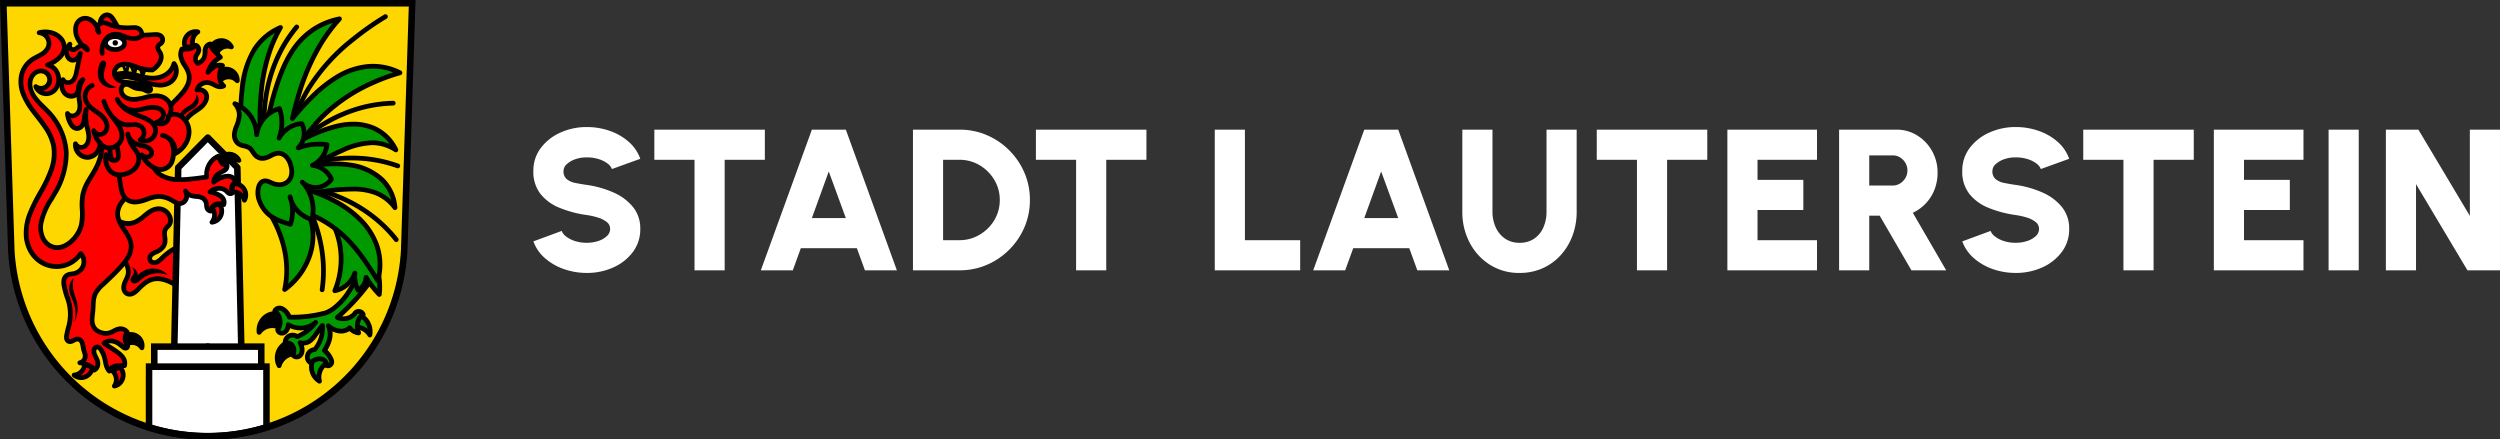 <svg xmlns="http://www.w3.org/2000/svg" width="522.536" height="91.858" viewBox="0 0 522.536 91.858">
  <rect x="0" y="0" width="522.536" height="91.858" fill="#333333" stroke="none"/>
  <g id="logo" transform="translate(-5200.618 111.5)">
    <path id="Pfad_1668" data-name="Pfad 1668" d="M13.272.546A14.365,14.365,0,0,1,8.526-.242,11.94,11.94,0,0,1,4.557-2.51,8.53,8.53,0,0,1,2.1-6.048L8.022-8.232a2.661,2.661,0,0,0,.934,1.176,6.025,6.025,0,0,0,1.837.935,7.873,7.873,0,0,0,2.478.367,7.521,7.521,0,0,0,2.373-.367A4.785,4.785,0,0,0,17.451-7.14a2.016,2.016,0,0,0,.693-1.512,1.79,1.79,0,0,0-.725-1.46,5.571,5.571,0,0,0-1.848-.924,14.977,14.977,0,0,0-2.3-.515A23.479,23.479,0,0,1,7.55-13.073,9.677,9.677,0,0,1,3.56-16,7.48,7.48,0,0,1,2.1-20.748a7.8,7.8,0,0,1,1.554-4.819A10.371,10.371,0,0,1,7.76-28.791a13.209,13.209,0,0,1,5.513-1.155,14.458,14.458,0,0,1,4.757.788,11.824,11.824,0,0,1,3.979,2.279,8.411,8.411,0,0,1,2.436,3.57l-5.922,2.142a2.6,2.6,0,0,0-.934-1.166,6.009,6.009,0,0,0-1.838-.913,8.087,8.087,0,0,0-2.478-.357,6.828,6.828,0,0,0-2.331.357,5.111,5.111,0,0,0-1.827,1.029,1.951,1.951,0,0,0-.714,1.47,2.069,2.069,0,0,0,.672,1.691,4.033,4.033,0,0,0,1.774.788q1.1.231,2.425.42a21.038,21.038,0,0,1,5.565,1.575,10.794,10.794,0,0,1,4.074,3.024,7.067,7.067,0,0,1,1.533,4.6A7.838,7.838,0,0,1,22.9-3.832,10.3,10.3,0,0,1,18.816-.609,13.239,13.239,0,0,1,13.272.546ZM50.484-29.4v6.3h-8.4V0h-6.3V-23.1h-8.4v-6.3Zm9.828,0h7.1L78.078,0H71.4L69.72-4.62H58L56.322,0H49.644Zm0,18.48h7.1l-3.57-9.744ZM81.438,0V-29.4h9.744a14.255,14.255,0,0,1,5.7,1.144,14.9,14.9,0,0,1,4.683,3.171,14.9,14.9,0,0,1,3.171,4.683,14.254,14.254,0,0,1,1.145,5.7A14.255,14.255,0,0,1,104.738-9a14.9,14.9,0,0,1-3.171,4.683,14.9,14.9,0,0,1-4.683,3.171A14.254,14.254,0,0,1,91.182,0Zm6.3-6.3h3.444A8.038,8.038,0,0,0,94.4-6.951a8.732,8.732,0,0,0,2.688-1.806,8.42,8.42,0,0,0,1.838-2.677,8.1,8.1,0,0,0,.661-3.266,8.031,8.031,0,0,0-.661-3.255,8.666,8.666,0,0,0-1.827-2.678,8.516,8.516,0,0,0-2.677-1.816,8.09,8.09,0,0,0-3.234-.651H87.738Zm42.5-23.1v6.3h-8.4V0h-6.3V-23.1h-8.4v-6.3ZM144.522,0V-29.4h6.3V-6.3h11.55V0ZM175.77-29.4h7.1L193.536,0h-6.678l-1.68-4.62H173.46L171.78,0H165.1Zm0,18.48h7.1l-3.57-9.744ZM208.236.546a11.323,11.323,0,0,1-6.227-1.722,11.973,11.973,0,0,1-4.221-4.631,13.71,13.71,0,0,1-1.522-6.458V-29.4h6.3v17.136A7.809,7.809,0,0,0,203.238-9a5.657,5.657,0,0,0,1.942,2.363,5.224,5.224,0,0,0,3.056.882,5.257,5.257,0,0,0,3.066-.872,5.466,5.466,0,0,0,1.911-2.352,8.078,8.078,0,0,0,.651-3.287V-29.4h6.3v17.136a14.224,14.224,0,0,1-.861,4.988,12.506,12.506,0,0,1-2.457,4.085,11.339,11.339,0,0,1-3.78,2.751A11.594,11.594,0,0,1,208.236.546ZM247.464-29.4v6.3h-8.4V0h-6.3V-23.1h-8.4v-6.3Zm4.2,29.4V-29.4H270.4v6.3H257.964v4.2h9.576v6.3h-9.576v6.3H270.4V0Zm23.352,0V-29.4h11.97a8.086,8.086,0,0,1,4.368,1.218,8.9,8.9,0,0,1,3.1,3.265,9.075,9.075,0,0,1,1.145,4.5,9.66,9.66,0,0,1-.63,3.517,8.869,8.869,0,0,1-1.8,2.877,9.088,9.088,0,0,1-2.741,2.005L297.4,0h-7.266L283.5-11.424h-2.184V0Zm6.3-17.724h4.914a2.848,2.848,0,0,0,1.533-.431,3.289,3.289,0,0,0,1.113-1.144,3.049,3.049,0,0,0,.42-1.575,3.049,3.049,0,0,0-.42-1.575,3.289,3.289,0,0,0-1.113-1.145,2.848,2.848,0,0,0-1.533-.431h-4.914ZM311.934.546a14.365,14.365,0,0,1-4.746-.788,11.94,11.94,0,0,1-3.969-2.268,8.53,8.53,0,0,1-2.457-3.539l5.922-2.184a2.661,2.661,0,0,0,.935,1.176,6.025,6.025,0,0,0,1.837.935,7.873,7.873,0,0,0,2.478.367,7.521,7.521,0,0,0,2.373-.367,4.785,4.785,0,0,0,1.806-1.018,2.016,2.016,0,0,0,.693-1.512,1.79,1.79,0,0,0-.725-1.46,5.571,5.571,0,0,0-1.848-.924,14.977,14.977,0,0,0-2.3-.515,23.479,23.479,0,0,1-5.723-1.523,9.677,9.677,0,0,1-3.99-2.93,7.48,7.48,0,0,1-1.46-4.746,7.8,7.8,0,0,1,1.554-4.819,10.371,10.371,0,0,1,4.105-3.223,13.21,13.21,0,0,1,5.513-1.155,14.458,14.458,0,0,1,4.757.788,11.824,11.824,0,0,1,3.979,2.279,8.411,8.411,0,0,1,2.436,3.57l-5.922,2.142a2.6,2.6,0,0,0-.935-1.166,6.009,6.009,0,0,0-1.837-.913,8.087,8.087,0,0,0-2.478-.357,6.827,6.827,0,0,0-2.331.357,5.11,5.11,0,0,0-1.827,1.029,1.951,1.951,0,0,0-.714,1.47,2.069,2.069,0,0,0,.672,1.691,4.033,4.033,0,0,0,1.775.788q1.1.231,2.426.42a21.038,21.038,0,0,1,5.565,1.575,10.794,10.794,0,0,1,4.074,3.024,7.067,7.067,0,0,1,1.533,4.6,7.838,7.838,0,0,1-1.543,4.82,10.3,10.3,0,0,1-4.085,3.223A13.239,13.239,0,0,1,311.934.546ZM349.146-29.4v6.3h-8.4V0h-6.3V-23.1h-8.4v-6.3Zm4.2,29.4V-29.4h18.732v6.3H359.646v4.2h9.576v6.3h-9.576v6.3h12.432V0Zm23.982,0V-29.4h6.3V0ZM389.3,0V-29.4h6.8l10.752,18.018V-29.4h6.3V0h-6.8L395.6-18.018V0Z" transform="translate(5310 -55)" fill="#fff"/>
    <g id="DEU_Lauterstein_COA" transform="translate(5172.458 -147.21)">
      <g id="Gruppe_6" data-name="Gruppe 6" transform="translate(28.864 36.391)">
        <path id="Pfad_1" data-name="Pfad 1" d="M33.841,41.21,35.5,92.8c.918,21.7,19.061,38.891,41.063,38.9,21.982-.027,40.132-17.221,41.063-38.9l1.659-51.593H33.841Z" transform="translate(-33.841 -41.21)" fill="gold" fill-rule="evenodd"/>
        <g id="Gruppe_2" data-name="Gruppe 2" transform="translate(19.737 1.935)">
          <path id="Pfad_2" data-name="Pfad 2" d="M233.76,143.37a3.279,3.279,0,0,1,.749,2.135,2.754,2.754,0,0,0,.444-2Zm1.687.208a3.279,3.279,0,0,1,.749,2.135,2.754,2.754,0,0,0,.444-2Zm1.805.379a3.28,3.28,0,0,1,.749,2.135,2.754,2.754,0,0,0,.444-2l-1.192-.139Z" transform="translate(-228.739 -132.654)" fill="#fff" fill-rule="evenodd"/>
          <path id="Pfad_2_-_Kontur" data-name="Pfad 2 - Kontur" d="M231.569,140.87l.036,0,1.192.139a.31.31,0,0,0,.495.069l1.192.139a.31.31,0,0,1,.27.258q.014.084.023.168c0-.009.008-.018.013-.026a.31.31,0,0,1,.308-.159l1.192.139a.31.31,0,0,1,.27.258,3.063,3.063,0,0,1-.493,2.221.31.31,0,0,1-.565-.179,2.971,2.971,0,0,0-.678-1.933.312.312,0,0,1-.029-.041,3.066,3.066,0,0,1-.533,1.775.31.31,0,0,1-.565-.179,2.969,2.969,0,0,0-.589-1.82,3.066,3.066,0,0,1-.533,1.791.31.31,0,0,1-.565-.179,2.969,2.969,0,0,0-.678-1.933.31.31,0,0,1,.239-.507Zm.913.727-.283-.033a3.588,3.588,0,0,1,.246.571l.009.028v-.008A2.434,2.434,0,0,0,232.483,141.6Zm1.687.208-.283-.033a3.582,3.582,0,0,1,.246.571l.009.028v-.008A2.436,2.436,0,0,0,234.17,141.805Zm1.805.379-.283-.033a3.592,3.592,0,0,1,.246.571l.009.028v-.008A2.434,2.434,0,0,0,235.975,142.184Z" transform="translate(-226.549 -130.464)"/>
          <g id="Gruppe_1" data-name="Gruppe 1" transform="translate(0)">
            <path id="Pfad_3" data-name="Pfad 3" d="M198.837,60.856a1.175,1.175,0,0,0-.77.143,1.607,1.607,0,0,0-.564.553,2,2,0,0,0-.174,1.74l4,.928q-.6-1.152-1.276-2.262a3.814,3.814,0,0,0-.495-.686,1.366,1.366,0,0,0-.723-.416Z" transform="translate(-196.711 -60.345)" fill="red" fill-rule="evenodd"/>
            <path id="Pfad_3_-_Kontur" data-name="Pfad 3 - Kontur" d="M195.162,56.839a1.393,1.393,0,0,1,.268.023,1.849,1.849,0,0,1,.992.559,4.247,4.247,0,0,1,.562.773c.454.745.889,1.516,1.292,2.291a.5.5,0,0,1-.551.711l-4-.928a.5.5,0,0,1-.351-.307,2.507,2.507,0,0,1,.218-2.179,2.1,2.1,0,0,1,.741-.722A1.707,1.707,0,0,1,195.162,56.839Zm1.718,3.145c-.24-.43-.488-.856-.742-1.274a3.392,3.392,0,0,0-.428-.6.886.886,0,0,0-.454-.273l-.094-.008a.725.725,0,0,0-.347.1,1.113,1.113,0,0,0-.387.385,1.5,1.5,0,0,0-.2,1.06Z" transform="translate(-193.217 -56.839)"/>
            <path id="Pfad_4" data-name="Pfad 4" d="M341.691,89.059a2.325,2.325,0,0,0-1.407.477,2.408,2.408,0,0,0-.82,1.161,2.34,2.34,0,0,0,.061,1.59l1.76-.084a2.42,2.42,0,0,1,.9-3.088,2.142,2.142,0,0,0-.492-.057Zm5.467,1.888a2.393,2.393,0,0,0-.889.139,2.336,2.336,0,0,0-1.221,1.02l1.142,1.341a2.42,2.42,0,0,1,2.993-1.177,2.3,2.3,0,0,0-1.493-1.246,2.382,2.382,0,0,0-.532-.077Zm.854,5.95c-.042,0-.085,0-.127.006a2.308,2.308,0,0,0-1.048.341l.375,1.721a2.42,2.42,0,0,1,3.195.372,2.294,2.294,0,0,0-.731-1.8,2.408,2.408,0,0,0-1.282-.615,2.3,2.3,0,0,0-.382-.023Z" transform="translate(-321.256 -85.069)" fill="red" fill-rule="evenodd"/>
            <path id="Pfad_4_-_Kontur" data-name="Pfad 4 - Kontur" d="M338.187,85.059a2.64,2.64,0,0,1,.606.071.5.5,0,0,1,.145.9,1.924,1.924,0,0,0-.713,2.45.5.5,0,0,1-.422.711l-1.76.084a.5.5,0,0,1-.481-.3,2.835,2.835,0,0,1-.075-1.932,2.908,2.908,0,0,1,.99-1.4A2.827,2.827,0,0,1,338.187,85.059Zm-1.081,3.176a2.94,2.94,0,0,1,.085-1.471,2.9,2.9,0,0,1,.245-.552,1.817,1.817,0,0,0-.356.213,1.908,1.908,0,0,0-.65.92,1.818,1.818,0,0,0-.079.392,1.859,1.859,0,0,0,.028.533Zm6.468-1.29.1,0a2.847,2.847,0,0,1,.643.093,2.789,2.789,0,0,1,1.818,1.52.5.5,0,0,1-.626.668,1.924,1.924,0,0,0-2.375.934.5.5,0,0,1-.821.1l-1.142-1.341a.5.5,0,0,1-.053-.567,2.832,2.832,0,0,1,1.482-1.24A2.869,2.869,0,0,1,343.574,86.946Zm.985,5.951a2.792,2.792,0,0,1,.4.029,2.908,2.908,0,0,1,1.548.743,2.787,2.787,0,0,1,.888,2.2.5.5,0,0,1-.867.294,1.925,1.925,0,0,0-2.535-.3.5.5,0,0,1-.772-.3l-.375-1.721a.5.5,0,0,1,.22-.525,2.8,2.8,0,0,1,1.274-.416l.154-.008Z" transform="translate(-317.751 -81.564)"/>
            <path id="Pfad_5" data-name="Pfad 5" d="M200.356,74.18a1.337,1.337,0,0,0-.943.738,2.314,2.314,0,0,0-.167.894,4.582,4.582,0,0,1-.079.91,2.069,2.069,0,0,1-.574.984,2.343,2.343,0,0,1-.861.533,1.225,1.225,0,0,1-.451-1.312,2.735,2.735,0,0,1,.351-.688,1.888,1.888,0,0,0,.305-.706,1.018,1.018,0,0,0-.574-1.066,2.756,2.756,0,0,1-.779.533,3.486,3.486,0,0,1-1.271.287,4.841,4.841,0,0,1-.9-.041,2.615,2.615,0,0,0-.246,1.435,4.982,4.982,0,0,0,.821,1.963,6.108,6.108,0,0,1,.9,1.933,3.646,3.646,0,0,1-.3,2.151,7.5,7.5,0,0,1-1.221,1.827c-1.291,1.5-2.886,2.8-3.731,4.593a6.561,6.561,0,0,0-.615,2.42l4.183,1.722a5.739,5.739,0,0,1,1.886-4.183c.581-.52,1.263-.914,1.886-1.383a4.119,4.119,0,0,0,1.476-1.774,2.1,2.1,0,0,0,.136-.678,1.437,1.437,0,0,0-1.079-1.454,1.7,1.7,0,0,0-.943,0,2.1,2.1,0,0,1,.9-1.23,2.3,2.3,0,0,1,1.927-.205,6.653,6.653,0,0,1,.885.415,2.824,2.824,0,0,0,.919.323,1.656,1.656,0,0,0,.943-.164,2.593,2.593,0,0,1-.779-1.23,3.392,3.392,0,0,1,0-1.681,4.892,4.892,0,0,1,.533-1.353,2,2,0,0,0-1.189,0,3.011,3.011,0,0,0-.984.574,6.163,6.163,0,0,0-.861.861,4.808,4.808,0,0,1,.738-1.558,5.409,5.409,0,0,1,1.436-1.353q.2-.131.41-.246-.311-.364-.656-.7a10.3,10.3,0,0,1-.738-.738,3.428,3.428,0,0,1-.7-1.353Zm-7.586,4.1a3.919,3.919,0,0,1-1.066,1.8A4.4,4.4,0,0,1,189.93,81.1a5.813,5.813,0,0,1-2.04.216c-1.78-.112-3.467-.905-5.249-.984a6.664,6.664,0,0,0-4.142,1.23l.492.492a6.109,6.109,0,0,1,3.814-1.025,12.812,12.812,0,0,1,3.475.937,10.5,10.5,0,0,0,3.5.827,4.029,4.029,0,0,0,1.886-.41,3.041,3.041,0,0,0,1.2-1.118,2.792,2.792,0,0,0,.4-1.588,2.678,2.678,0,0,0-.492-1.394Z" transform="translate(-176.834 -67.61)" fill="red" fill-rule="evenodd"/>
            <path id="Pfad_5_-_Kontur" data-name="Pfad 5 - Kontur" d="M196.852,70.179a.5.5,0,0,1,.479.372,2.939,2.939,0,0,0,.6,1.157,6.335,6.335,0,0,0,.508.516l.2.186q.361.349.688.731a.5.5,0,0,1-.138.757q-.193.106-.377.226a5.253,5.253,0,0,0-.746.588,2.506,2.506,0,0,1,1.484,0,.5.5,0,0,1,.28.721,4.384,4.384,0,0,0-.479,1.216,2.878,2.878,0,0,0-.006,1.435,2.105,2.105,0,0,0,.629.994.5.5,0,0,1-.1.815,2.157,2.157,0,0,1-1.227.213,3.266,3.266,0,0,1-1.083-.373l-.18-.093a4.473,4.473,0,0,0-.638-.294,1.871,1.871,0,0,0-.6-.1,1.7,1.7,0,0,0-.91.251,1.571,1.571,0,0,0-.33.279,2.164,2.164,0,0,1,.246.056,1.931,1.931,0,0,1,1.436,1.94,2.588,2.588,0,0,1-.166.839,4.487,4.487,0,0,1-1.643,2c-.238.179-.484.348-.73.516a10.842,10.842,0,0,0-1.124.841,5.248,5.248,0,0,0-1.721,3.817.5.5,0,0,1-.684.455l-4.183-1.722a.5.5,0,0,1-.306-.486,7.1,7.1,0,0,1,.662-2.6,13.517,13.517,0,0,1,2.649-3.453c.393-.411.787-.823,1.155-1.251a6.883,6.883,0,0,0,1.143-1.7,3.176,3.176,0,0,0,.264-1.855,5.39,5.39,0,0,0-.789-1.69,5.57,5.57,0,0,1-.939-2.245,3.131,3.131,0,0,1,.293-1.709.5.5,0,0,1,.513-.274,4.43,4.43,0,0,0,.6.042l.205-.005a2.991,2.991,0,0,0,1.091-.243,2.247,2.247,0,0,0,.639-.437.5.5,0,0,1,.557-.094,1.513,1.513,0,0,1,.853,1.585,2.338,2.338,0,0,1-.375.9,2.383,2.383,0,0,0-.295.559.736.736,0,0,0,.013.432.728.728,0,0,0,.075.155,1.847,1.847,0,0,0,.4-.3,1.583,1.583,0,0,0,.438-.745,3.292,3.292,0,0,0,.061-.659l0-.154a2.763,2.763,0,0,1,.213-1.084,1.839,1.839,0,0,1,1.3-1.016A.5.5,0,0,1,196.852,70.179Zm1.322,3.175q-.114-.118-.231-.231l-.186-.177a7.325,7.325,0,0,1-.586-.6,3.928,3.928,0,0,1-.61-.994.815.815,0,0,0-.2.267,1.9,1.9,0,0,0-.122.7l0,.146a4.083,4.083,0,0,1-.088.863,2.549,2.549,0,0,1-.71,1.223,2.848,2.848,0,0,1-1.044.646.5.5,0,0,1-.458-.07,1.72,1.72,0,0,1-.634-1.843,2.893,2.893,0,0,1,.371-.758,1.676,1.676,0,0,0,.272-.574.533.533,0,0,0-.057-.322l-.019-.032a3.239,3.239,0,0,1-.582.342,3.972,3.972,0,0,1-1.452.331,5.205,5.205,0,0,1-.6-.005,2.129,2.129,0,0,0-.077.848,4.571,4.571,0,0,0,.752,1.761,6.471,6.471,0,0,1,.964,2.1,4.111,4.111,0,0,1-.33,2.446,7.808,7.808,0,0,1-1.3,1.95c-.379.441-.785.866-1.19,1.29a12.586,12.586,0,0,0-2.469,3.192,6.11,6.11,0,0,0-.538,1.889l3.211,1.322a6.269,6.269,0,0,1,2-3.832,11.754,11.754,0,0,1,1.226-.921c.234-.16.467-.319.693-.489a3.567,3.567,0,0,0,1.309-1.549,1.6,1.6,0,0,0,.105-.518,1.024,1.024,0,0,0-.089-.454,1.006,1.006,0,0,0-.633-.514,1.209,1.209,0,0,0-.666,0,.5.5,0,0,1-.618-.6,2.6,2.6,0,0,1,1.117-1.524,2.691,2.691,0,0,1,1.438-.4,2.859,2.859,0,0,1,.911.148,5.463,5.463,0,0,1,.781.355l.171.089a2.508,2.508,0,0,0,.718.268,3.076,3.076,0,0,1-.336-.761,3.849,3.849,0,0,1-.006-1.928,5.382,5.382,0,0,1,.263-.829,1.472,1.472,0,0,0-.288.059,2.5,2.5,0,0,0-.819.485,5.677,5.677,0,0,0-.792.792.5.5,0,0,1-.862-.442,5.273,5.273,0,0,1,.814-1.719A5.84,5.84,0,0,1,198.174,73.354Zm-8.909.928a.5.5,0,0,1,.4.207,3.154,3.154,0,0,1,.583,1.653,3.3,3.3,0,0,1-.469,1.872,3.517,3.517,0,0,1-1.4,1.3,4.462,4.462,0,0,1-2.077.466,10.932,10.932,0,0,1-3.7-.857l-.15-.055a11.891,11.891,0,0,0-3.189-.852,5.628,5.628,0,0,0-3.5.941.5.5,0,0,1-.628-.06l-.492-.492a.5.5,0,0,1,.062-.753,7.166,7.166,0,0,1,4.452-1.322,13.676,13.676,0,0,1,2.786.51,13.384,13.384,0,0,0,2.472.474q.191.012.383.012a5.131,5.131,0,0,0,1.483-.208,3.909,3.909,0,0,0,1.574-.9,3.4,3.4,0,0,0,.93-1.574.5.5,0,0,1,.479-.367Zm-2.989,4.51a3.533,3.533,0,0,0,1.653-.355,2.562,2.562,0,0,0,1-.934,2.3,2.3,0,0,0,.328-1.3q0-.071-.013-.141a4.389,4.389,0,0,1-.707.88,4.9,4.9,0,0,1-1.974,1.131,6.12,6.12,0,0,1-1.769.25q-.223,0-.445-.014c-.268-.017-.534-.048-.8-.09a8.458,8.458,0,0,0,2.717.576Z" transform="translate(-173.33 -64.105)"/>
          </g>
        </g>
        <path id="Pfad_6" data-name="Pfad 6" d="M333.5,194.478a2.317,2.317,0,0,1-.485,1.6,4.176,4.176,0,0,1-1.127.912,6.526,6.526,0,0,0-1.186.841,2.863,2.863,0,0,0-.746,2.834,4.288,4.288,0,0,1,1.641-2.387c.383-.274.808-.482,1.2-.736a2.786,2.786,0,0,0,1-.98,1.784,1.784,0,0,0-.3-2.089" transform="translate(-293.186 -175.498)" fill-rule="evenodd"/>
        <g id="Gruppe_3" data-name="Gruppe 3" transform="translate(3.167 5.494)">
          <path id="Pfad_7" data-name="Pfad 7" d="M203.152,383.77a3.845,3.845,0,0,0,5.346,3.31,11.241,11.241,0,0,0,2.385-1.7,6.007,6.007,0,0,1,1.238-.783,2.98,2.98,0,0,1,1.426-.28,2.471,2.471,0,0,1,1.191.418,2.672,2.672,0,0,1,.846.939,2.257,2.257,0,0,1,.285,1,1.641,1.641,0,0,1-.285.993c-.209.294-.525.5-.721.806a1.62,1.62,0,0,0-.233.69,3.382,3.382,0,0,0,.007.733,5.279,5.279,0,0,1,.056,1.463,2.29,2.29,0,0,1-.581,1.122,3.452,3.452,0,0,1-1.032.745,8.485,8.485,0,0,0-.96.474,1.614,1.614,0,0,0-.4.357,1.052,1.052,0,0,0-.214.485.887.887,0,0,0,.424.891,1.016,1.016,0,0,0,.544.134,1.417,1.417,0,0,0,.547-.135,3.524,3.524,0,0,0,.9-.678,14.054,14.054,0,0,1,2.121-1.74,6.987,6.987,0,0,1,4.583-.976l-.382,11.244a11.594,11.594,0,0,0-4.5-3.692,7.457,7.457,0,0,0-1.782-.592,4.376,4.376,0,0,0-1.867.04,4.715,4.715,0,0,0-1.619.814,12.052,12.052,0,0,0-1.351,1.222,4.607,4.607,0,0,1-1.034.866,1.756,1.756,0,0,1-.639.21,1.181,1.181,0,0,1-1.255-.724,1.722,1.722,0,0,1-.127-.861,4.089,4.089,0,0,1,.447-1.342,4.887,4.887,0,0,0,.486-1.331,2.983,2.983,0,0,0-.073-1.155,6.794,6.794,0,0,0-.393-1.094,18.974,18.974,0,0,0-4.837-6.619l1.443-5.262Z" transform="translate(-184.09 -346.843)" fill="red" fill-rule="evenodd"/>
          <path id="Pfad_7_-_Kontur" data-name="Pfad 7 - Kontur" d="M199.648,379.789l.051,0a.493.493,0,0,1,.443.461v0h0a3.4,3.4,0,0,0,1.581,2.646,3.415,3.415,0,0,0,3.077.233,7.265,7.265,0,0,0,1.719-1.177c.184-.153.368-.305.555-.452a6.354,6.354,0,0,1,1.341-.845,3.426,3.426,0,0,1,1.665-.322,2.958,2.958,0,0,1,1.431.5,3.168,3.168,0,0,1,1,1.114,2.761,2.761,0,0,1,.345,1.224,2.138,2.138,0,0,1-.377,1.294,3.364,3.364,0,0,1-.4.447,2.186,2.186,0,0,0-.307.342,1.122,1.122,0,0,0-.158.48,2.967,2.967,0,0,0,.008.626l.033.291a4.3,4.3,0,0,1,.018,1.31,2.771,2.771,0,0,1-.7,1.368,3.938,3.938,0,0,1-1.178.855c-.11.054-.221.1-.333.153a3.918,3.918,0,0,0-.573.29,1.126,1.126,0,0,0-.276.245.558.558,0,0,0-.116.254.4.4,0,0,0,.034.226.394.394,0,0,0,.153.168.518.518,0,0,0,.261.065.93.93,0,0,0,.372-.09,3.145,3.145,0,0,0,.771-.589,14.484,14.484,0,0,1,2.2-1.8A7.441,7.441,0,0,1,216.213,388a7.285,7.285,0,0,1,.984.066.5.5,0,0,1,.428.508l-.382,11.244a.5.5,0,0,1-.9.274,11.061,11.061,0,0,0-4.3-3.533,6.945,6.945,0,0,0-1.663-.554,3.964,3.964,0,0,0-1.655.033,4.225,4.225,0,0,0-1.446.732,11.615,11.615,0,0,0-1.295,1.173,4.988,4.988,0,0,1-1.15.953,2.241,2.241,0,0,1-.821.266,1.763,1.763,0,0,1-.924-.143,1.729,1.729,0,0,1-.837-.871,2.217,2.217,0,0,1-.168-1.11,4.511,4.511,0,0,1,.493-1.508,4.481,4.481,0,0,0,.444-1.193,2.489,2.489,0,0,0-.065-.962,6.43,6.43,0,0,0-.366-1.014,18.526,18.526,0,0,0-4.71-6.446.5.5,0,0,1-.151-.5l1.442-5.258h0A.5.5,0,0,1,199.648,379.789Zm9.336,12.792a1.54,1.54,0,0,1-.806-.2,1.382,1.382,0,0,1-.662-1.388,1.547,1.547,0,0,1,.312-.716,2.107,2.107,0,0,1,.517-.468,4.9,4.9,0,0,1,.715-.368l.3-.137a2.956,2.956,0,0,0,.885-.636,1.784,1.784,0,0,0,.458-.876,3.511,3.511,0,0,0-.027-1.015l-.035-.31a3.889,3.889,0,0,1-.006-.841,2.1,2.1,0,0,1,.309-.9,3,3,0,0,1,.447-.512,2.375,2.375,0,0,0,.287-.312,1.143,1.143,0,0,0,.194-.692,1.769,1.769,0,0,0-.226-.78,2.174,2.174,0,0,0-.688-.765,1.965,1.965,0,0,0-.951-.335l-.143-.005a2.567,2.567,0,0,0-1.044.244,5.423,5.423,0,0,0-1.134.72c-.18.141-.357.288-.533.435a8.116,8.116,0,0,1-1.964,1.326,4.321,4.321,0,0,1-5.523-1.95l-.9,3.282a19.532,19.532,0,0,1,4.732,6.585,7.331,7.331,0,0,1,.421,1.175,3.468,3.468,0,0,1,.082,1.347,5.08,5.08,0,0,1-.505,1.42,3.82,3.82,0,0,0-.425,1.225,1.228,1.228,0,0,0,.086.613.751.751,0,0,0,.351.377.717.717,0,0,0,.3.062,1.314,1.314,0,0,0,.555-.158,4.051,4.051,0,0,0,.888-.749,12.9,12.9,0,0,1,1.437-1.3,5.2,5.2,0,0,1,1.791-.9,4.88,4.88,0,0,1,2.08-.048,7.911,7.911,0,0,1,1.9.63,12.056,12.056,0,0,1,3.84,2.808l.321-9.464a6.54,6.54,0,0,0-3.811.95,13.625,13.625,0,0,0-2.027,1.665,4.012,4.012,0,0,1-1.053.783,1.9,1.9,0,0,1-.74.179Z" transform="translate(-180.585 -343.355)"/>
          <path id="Pfad_8" data-name="Pfad 8" d="M79.642,108.884a11.017,11.017,0,0,1-.232,8.566,33.653,33.653,0,0,1-1.678,2.947,10.585,10.585,0,0,0-1.338,3.1,13.261,13.261,0,0,0-.144,3.251,11.506,11.506,0,0,1-.2,3.244,6.869,6.869,0,0,1-1.972,3.248,5.61,5.61,0,0,1-1.636,1.112,3.519,3.519,0,0,1-1.944.264,3.185,3.185,0,0,1-1.433-.649,3.763,3.763,0,0,1-1-1.224,5.234,5.234,0,0,1-.454-3.1c.305-2.255,1.672-4.2,2.793-6.178a16.581,16.581,0,0,0,2.51-8.7A13.639,13.639,0,0,0,69,106.143a30.438,30.438,0,0,1-2.6-2.764,5.885,5.885,0,0,1-.885-1.67,3.845,3.845,0,0,1-.146-1.874,2.757,2.757,0,0,1,.817-1.53,2.1,2.1,0,0,1,1.619-.558,1.86,1.86,0,0,1,1.214.655,1.839,1.839,0,0,1,.41,1.316,1.807,1.807,0,0,1-2.9,1.276,2.335,2.335,0,0,0,2.9,1.392,2.593,2.593,0,0,0,1.278-.945,3.246,3.246,0,0,0,.578-1.491,3.3,3.3,0,0,0-.464-2.2,2.962,2.962,0,0,0-1.856-1.276,6.86,6.86,0,0,0,2.088-1.16,4.712,4.712,0,0,0,.886-.921,2.905,2.905,0,0,0,.506-1.167,2.82,2.82,0,0,0-.647-2.241,3.942,3.942,0,0,0-2.021-1.238,4.939,4.939,0,0,0-2.552,0,2.221,2.221,0,0,1,1.856,3.132,3.47,3.47,0,0,1-1.47,1.462c-.6.357-1.259.63-1.841,1.023a5.425,5.425,0,0,0-2.224,3.265,6.97,6.97,0,0,0,.424,4.054,15.381,15.381,0,0,0,2.114,3.543c.83,1.1,1.718,2.162,2.48,3.311a10.71,10.71,0,0,1,1.675,3.755,9.945,9.945,0,0,1-.446,5.042,27.363,27.363,0,0,1-2.179,4.623,35.7,35.7,0,0,0-2.281,4.577,10.852,10.852,0,0,0-.777,5.011,7.445,7.445,0,0,0,.934,2.895,6.494,6.494,0,0,0,2.081,2.209,6.074,6.074,0,0,0,8.351-1.74,2.5,2.5,0,0,1,.117,3.247,2.689,2.689,0,0,1-1.509.929c-.265.059-.536.081-.8.129a1.835,1.835,0,0,0-.755.285,1.527,1.527,0,0,0-.568.982,3.376,3.376,0,0,0,.039,1.156c.3,1.768,1.147,3.43,1.276,5.22a18.967,18.967,0,0,1-.713,4.955,2.3,2.3,0,0,0-.057.788.978.978,0,0,0,.133.372.709.709,0,0,0,.289.265.853.853,0,0,0,.6.023,3.015,3.015,0,0,0,.559-.255,2.577,2.577,0,0,1,.39-.176,1.029,1.029,0,0,1,.422-.056.942.942,0,0,1,.564.283,1.483,1.483,0,0,1,.331.546,11.639,11.639,0,0,1,.265,1.259c.065.271.165.532.243.8a2.207,2.207,0,0,1,.105.824,1.412,1.412,0,0,1-1.131,1.247,8.037,8.037,0,0,1,1.131.261,4.091,4.091,0,0,1,1.189.551,2.747,2.747,0,0,1,.7.725,1.455,1.455,0,0,0,.667-.754,1.913,1.913,0,0,0-.029-1.3c-.115-.327-.29-.63-.436-.944a2.291,2.291,0,0,1-.26-1,1.026,1.026,0,0,1,.127-.5.666.666,0,0,1,.4-.315.634.634,0,0,1,.334.008.856.856,0,0,1,.3.158,1.839,1.839,0,0,1,.414.53,6.5,6.5,0,0,1,.7,1.682,12.837,12.837,0,0,0,.435,1.8,2.992,2.992,0,0,0,.522.841,1.6,1.6,0,0,1,.667-.812,2.976,2.976,0,0,1,1.479-.319q.513-.014,1.027,0a2.07,2.07,0,0,0-.041-1.127,2.59,2.59,0,0,0-.529-.895,5.233,5.233,0,0,0-.776-.7c-.62-.473-1.289-.879-1.943-1.3q-.5-.325-.986-.667a2.264,2.264,0,0,1,1.16-.464,2.988,2.988,0,0,1,1.914.551c.319.212.608.465.907.7a1.583,1.583,0,0,0,.256.176.584.584,0,0,0,.3.072.44.44,0,0,0,.389-.584,2.305,2.305,0,0,1-.4-.688,2.172,2.172,0,0,1-.045-1.391,2.031,2.031,0,0,1,.381-.7,1.742,1.742,0,0,0-1.467-.7,3.064,3.064,0,0,0-1.206.394,5.392,5.392,0,0,1-1.171.5,2.888,2.888,0,0,1-1.218,0,3.28,3.28,0,0,1-1.113-.427,2.439,2.439,0,0,1-.83-.849,3.121,3.121,0,0,1-.339-1.629c.015-.561.115-1.117.165-1.676.057-.632.05-1.269.1-1.9a5.043,5.043,0,0,1,.449-1.839,6.669,6.669,0,0,1,1.508-1.8c1.355-1.274,2.715-2.547,3.944-3.944a10.1,10.1,0,0,0,1.428-1.973,4.422,4.422,0,0,0,.544-2.348,4.682,4.682,0,0,0-.549-1.77,17.05,17.05,0,0,0-.983-1.585A10.33,10.33,0,0,1,84,129.167a3.981,3.981,0,0,1-.356-1.814,4.324,4.324,0,0,1,.914-2.227c.482-.655,1.068-1.226,1.609-1.833a17.056,17.056,0,0,0,2.726-4.147,10.5,10.5,0,0,0-9.249-10.265Z" transform="translate(-62.919 -89.082)" fill="red" fill-rule="evenodd"/>
          <path id="Pfad_8_-_Kontur" data-name="Pfad 8 - Kontur" d="M65,85.577a5.408,5.408,0,0,1,1.4.185,4.4,4.4,0,0,1,2.274,1.4,3.316,3.316,0,0,1,.753,2.643,3.372,3.372,0,0,1-.589,1.368,5.164,5.164,0,0,1-.978,1.019,7.332,7.332,0,0,1-1.148.766,3.427,3.427,0,0,1,1.019,1.017,3.881,3.881,0,0,1-.13,4.256,3.093,3.093,0,0,1-1.526,1.124,2.888,2.888,0,0,1-2.094-.142,2.857,2.857,0,0,1-1.421-1.545.5.5,0,0,1,.764-.569,1.312,1.312,0,0,0,2.1-.926,1.35,1.35,0,0,0-.3-.957,1.374,1.374,0,0,0-.887-.479,1.6,1.6,0,0,0-1.229.431,2.259,2.259,0,0,0-.664,1.255,3.354,3.354,0,0,0,.13,1.631,5.4,5.4,0,0,0,.812,1.528,15.519,15.519,0,0,0,1.686,1.839c.295.289.589.579.873.877a14.039,14.039,0,0,1,4.046,8.941,16.783,16.783,0,0,1-2.573,8.968c-.2.354-.409.707-.617,1.061a13.769,13.769,0,0,0-2.116,4.939,4.77,4.77,0,0,0,.4,2.8,3.281,3.281,0,0,0,.863,1.063,2.683,2.683,0,0,0,1.209.549,2.545,2.545,0,0,0,.424.035,3.222,3.222,0,0,0,1.243-.266,5.13,5.13,0,0,0,1.489-1.016,6.332,6.332,0,0,0,1.832-3.01,11.273,11.273,0,0,0,.189-3.1,13.664,13.664,0,0,1,.154-3.372,11.125,11.125,0,0,1,1.4-3.248c.151-.256.306-.51.461-.764a21.51,21.51,0,0,0,1.194-2.138,10.573,10.573,0,0,0,.221-8.176.5.5,0,0,1,.519-.675,10.991,10.991,0,0,1,9.686,10.748.5.5,0,0,1-.046.216,17.511,17.511,0,0,1-2.8,4.267c-.166.186-.336.369-.506.552a14.234,14.234,0,0,0-1.074,1.245,3.811,3.811,0,0,0-.819,1.966,3.471,3.471,0,0,0,.317,1.586,9.938,9.938,0,0,0,.882,1.539l.126.189a15.128,15.128,0,0,1,.884,1.442,5.11,5.11,0,0,1,.6,1.959,4.91,4.91,0,0,1-.6,2.614,10.66,10.66,0,0,1-1.5,2.072c-1.22,1.388-2.582,2.668-3.9,3.905a6.58,6.58,0,0,0-1.48,1.73,4.508,4.508,0,0,0-.4,1.659c-.025.3-.036.6-.047.894-.013.337-.026.675-.056,1.011-.019.212-.045.424-.071.635-.041.336-.083.672-.092,1.01a2.631,2.631,0,0,0,.274,1.371,1.943,1.943,0,0,0,.662.674,2.776,2.776,0,0,0,.945.361,2.467,2.467,0,0,0,1.008,0,4.133,4.133,0,0,0,.9-.383l.158-.081a3.524,3.524,0,0,1,1.405-.448,2.294,2.294,0,0,1,1.892.9.5.5,0,0,1-.02.611,1.543,1.543,0,0,0-.288.526,1.668,1.668,0,0,0,.037,1.071,1.8,1.8,0,0,0,.315.54.5.5,0,0,1,.09.157.935.935,0,0,1-.828,1.242,1.126,1.126,0,0,1-.556-.127,2.079,2.079,0,0,1-.338-.229l-.236-.191c-.207-.169-.414-.339-.637-.488a2.637,2.637,0,0,0-1.413-.479q-.088,0-.177.009a1.721,1.721,0,0,0-.231.039l.279.184.462.3c.513.329,1.026.658,1.51,1.028a5.6,5.6,0,0,1,.848.767A3.07,3.07,0,0,1,82,154.548a2.551,2.551,0,0,1,.051,1.4.5.5,0,0,1-.491.377l-.423,0q-.29,0-.58.008a2.565,2.565,0,0,0-1.236.247,1.112,1.112,0,0,0-.459.559.5.5,0,0,1-.837.157,3.471,3.471,0,0,1-.609-.98,6.379,6.379,0,0,1-.331-1.261c-.038-.2-.076-.405-.126-.6a6.005,6.005,0,0,0-.644-1.553,1.393,1.393,0,0,0-.3-.392.366.366,0,0,0-.123-.068.163.163,0,0,0-.164.08.539.539,0,0,0-.06.257,1.787,1.787,0,0,0,.213.779l.141.288a6.032,6.032,0,0,1,.314.7,2.4,2.4,0,0,1,.024,1.646,1.962,1.962,0,0,1-.9,1.013.5.5,0,0,1-.647-.166,2.267,2.267,0,0,0-.57-.594,3.574,3.574,0,0,0-1.046-.48,7.567,7.567,0,0,0-1.061-.245.5.5,0,0,1-.02-.975.917.917,0,0,0,.734-.81,1.7,1.7,0,0,0-.088-.638l-.093-.3c-.056-.173-.112-.347-.155-.524s-.072-.354-.1-.533a3.666,3.666,0,0,0-.149-.673.99.99,0,0,0-.216-.366.452.452,0,0,0-.262-.139.607.607,0,0,0-.217.033,2.083,2.083,0,0,0-.315.144,3.4,3.4,0,0,1-.652.293,1.341,1.341,0,0,1-.953-.052,1.2,1.2,0,0,1-.495-.448,1.463,1.463,0,0,1-.2-.559,2.748,2.748,0,0,1,.061-.959c.074-.378.158-.756.243-1.135a9.512,9.512,0,0,0-.2-6.551,18.184,18.184,0,0,1-.609-2.309,3.889,3.889,0,0,1-.038-1.327,2,2,0,0,1,.766-1.3,2.332,2.332,0,0,1,.956-.37c.118-.021.236-.038.354-.054.144-.02.287-.039.429-.071a2.209,2.209,0,0,0,1.229-.754,1.993,1.993,0,0,0,.249-2.085,6.628,6.628,0,0,1-3.7,2.215,6.474,6.474,0,0,1-1.318.135,6.684,6.684,0,0,1-3.584-1.046,6.993,6.993,0,0,1-2.242-2.377,7.979,7.979,0,0,1-1-3.088,11.293,11.293,0,0,1,.806-5.242,33.746,33.746,0,0,1,2.149-4.35l.162-.292a27.034,27.034,0,0,0,2.142-4.538,9.368,9.368,0,0,0,.43-4.789,10.157,10.157,0,0,0-1.6-3.578c-.509-.767-1.09-1.512-1.652-2.234-.272-.35-.545-.7-.811-1.053a15.885,15.885,0,0,1-2.179-3.659,7.425,7.425,0,0,1-.447-4.345,5.918,5.918,0,0,1,2.43-3.566,11.085,11.085,0,0,1,1.131-.642c.248-.128.5-.256.735-.4a2.953,2.953,0,0,0,1.271-1.24,1.725,1.725,0,0,0-1.442-2.433.5.5,0,0,1-.091-.972A5.408,5.408,0,0,1,65,85.577ZM65.218,98.5a1.825,1.825,0,0,0,.561-.087,2.1,2.1,0,0,0,1.03-.766,2.747,2.747,0,0,0,.487-1.263,2.818,2.818,0,0,0-.389-1.871,2.481,2.481,0,0,0-1.542-1.06.5.5,0,0,1-.059-.953,6.329,6.329,0,0,0,1.937-1.076,4.2,4.2,0,0,0,.794-.823,2.392,2.392,0,0,0,.422-.966,2.316,2.316,0,0,0-.54-1.84,3.462,3.462,0,0,0-1.769-1.076,4.376,4.376,0,0,0-.608-.118,2.646,2.646,0,0,1,.355.47,2.755,2.755,0,0,1,.137,2.506,3.884,3.884,0,0,1-1.67,1.684c-.256.151-.52.288-.784.424a10.093,10.093,0,0,0-1.031.583,4.918,4.918,0,0,0-2.018,2.964,6.537,6.537,0,0,0,.4,3.763,14.983,14.983,0,0,0,2.049,3.427c.263.35.532.695.8,1.04.574.736,1.167,1.5,1.7,2.295a11.114,11.114,0,0,1,1.748,3.931,10.338,10.338,0,0,1-.461,5.3,27.843,27.843,0,0,1-2.217,4.708l-.162.292A33,33,0,0,0,62.3,124.2a10.322,10.322,0,0,0-.747,4.78,6.981,6.981,0,0,0,.871,2.7,6,6,0,0,0,1.921,2.04,5.681,5.681,0,0,0,3.047.888,5.483,5.483,0,0,0,1.116-.114,5.622,5.622,0,0,0,3.507-2.372.5.5,0,0,1,.777-.061,2.992,2.992,0,0,1,.14,3.891,3.172,3.172,0,0,1-1.788,1.1c-.168.038-.339.062-.51.085-.1.014-.21.029-.313.048a1.349,1.349,0,0,0-.554.2,1.038,1.038,0,0,0-.37.666,2.932,2.932,0,0,0,.039.986,17.179,17.179,0,0,0,.578,2.183,10.439,10.439,0,0,1,.22,7.061c-.082.37-.165.74-.237,1.111a1.883,1.883,0,0,0-.054.617A.489.489,0,0,0,70,150.2l.181.1a.559.559,0,0,0,.152-.024,2.263,2.263,0,0,0,.4-.184,3.431,3.431,0,0,1,.528-.241,1.583,1.583,0,0,1,.5-.085l.129.006a1.434,1.434,0,0,1,.867.426,1.965,1.965,0,0,1,.445.727,4.656,4.656,0,0,1,.2.853c.025.154.049.307.085.458s.085.3.134.449l.1.329a2.725,2.725,0,0,1,.123,1.011,1.922,1.922,0,0,1-.385.974l.038.012a4.515,4.515,0,0,1,1.331.622,3.23,3.23,0,0,1,.484.425.94.94,0,0,0,.128-.229,1.421,1.421,0,0,0-.034-.963,5.037,5.037,0,0,0-.265-.586l-.153-.313a2.765,2.765,0,0,1-.306-1.218,1.5,1.5,0,0,1,.194-.736,1.161,1.161,0,0,1,.7-.545,1.132,1.132,0,0,1,.6.012,1.341,1.341,0,0,1,.469.248,2.292,2.292,0,0,1,.532.667,6.994,6.994,0,0,1,.748,1.811c.054.218.1.439.138.66a5.552,5.552,0,0,0,.274,1.07q.026.065.056.127a2.079,2.079,0,0,1,.417-.334,3.424,3.424,0,0,1,1.722-.391q.3-.009.6-.009a1.572,1.572,0,0,0-.076-.474,2.091,2.091,0,0,0-.431-.721,4.671,4.671,0,0,0-.7-.633c-.463-.353-.954-.667-1.444-.982l-.469-.3q-.506-.33-1-.676a.5.5,0,0,1-.02-.8,2.741,2.741,0,0,1,1.415-.566q.137-.014.275-.014a3.575,3.575,0,0,1,1.962.645c.25.166.482.355.715.545l.21.17a2.789,2.789,0,0,1-.214-.45,2.663,2.663,0,0,1-.053-1.711,2.531,2.531,0,0,1,.216-.494,1.263,1.263,0,0,0-.746-.256,2.572,2.572,0,0,0-1.064.343l-.152.078a4.936,4.936,0,0,1-1.129.467,3.452,3.452,0,0,1-1.428,0,3.76,3.76,0,0,1-1.281-.494,2.935,2.935,0,0,1-1-1.023,3.59,3.59,0,0,1-.4-1.887c.01-.37.054-.737.1-1.1.025-.2.049-.4.067-.6.029-.319.04-.64.052-.96s.024-.626.049-.938a5.445,5.445,0,0,1,.5-2.019,7.113,7.113,0,0,1,1.612-1.938c1.377-1.294,2.722-2.557,3.911-3.91a9.763,9.763,0,0,0,1.36-1.874,3.927,3.927,0,0,0,.49-2.081,4.15,4.15,0,0,0-.5-1.581,14.166,14.166,0,0,0-.828-1.347l-.127-.191a10.775,10.775,0,0,1-.967-1.7,4.444,4.444,0,0,1-.4-2.041,4.77,4.77,0,0,1,1.009-2.488A15.194,15.194,0,0,1,81.8,120c.165-.177.33-.355.491-.536a16.52,16.52,0,0,0,2.6-3.922A10,10,0,0,0,76.881,106a11.616,11.616,0,0,1-.525,8.152,22.259,22.259,0,0,1-1.247,2.239c-.152.25-.3.5-.453.752a10.231,10.231,0,0,0-1.281,2.953,12.519,12.519,0,0,0-.136,3.029,12.188,12.188,0,0,1-.216,3.484A7.32,7.32,0,0,1,70.91,130.1a6.11,6.11,0,0,1-1.782,1.208,4.22,4.22,0,0,1-1.63.345,3.535,3.535,0,0,1-.59-.049,3.675,3.675,0,0,1-1.658-.749,4.278,4.278,0,0,1-1.128-1.385,5.686,5.686,0,0,1-.5-3.391,14.5,14.5,0,0,1,2.244-5.31c.206-.349.411-.7.608-1.046a15.84,15.84,0,0,0,2.446-8.438,13.052,13.052,0,0,0-3.775-8.3c-.275-.29-.562-.571-.848-.852a16.5,16.5,0,0,1-1.79-1.959,6.386,6.386,0,0,1-.957-1.812,4.345,4.345,0,0,1-.161-2.116,3.254,3.254,0,0,1,.97-1.8,2.6,2.6,0,0,1,2.007-.684,2.354,2.354,0,0,1,1.541.832,2.33,2.33,0,0,1,.522,1.675,2.3,2.3,0,0,1-1.971,2.077A1.864,1.864,0,0,0,65.218,98.5Z" transform="translate(-59.414 -85.577)"/>
        </g>
        <path id="Pfad_9" data-name="Pfad 9" d="M145.9,505.3a2.76,2.76,0,0,0-.956,1.841,4.286,4.286,0,0,0,.333,1.861c.223.6.5,1.169.693,1.775a6.233,6.233,0,0,1-.023,3.752,5.986,5.986,0,0,0,.653-3.963c-.213-1.155-.766-2.235-.886-3.4a4.688,4.688,0,0,1,.187-1.865" transform="translate(-131.176 -447.826)" fill-rule="evenodd"/>
        <path id="Pfad_10" data-name="Pfad 10" d="M165.038,600.216a2.3,2.3,0,0,0-.948.184l.108,1.759a2.42,2.42,0,0,1,3.1.855,2.145,2.145,0,0,0,.05-.493,2.327,2.327,0,0,0-.5-1.4,2.406,2.406,0,0,0-1.173-.8,2.33,2.33,0,0,0-.5-.094q-.07-.005-.14-.007Zm-9.709,6.162a2.42,2.42,0,0,1-2.223,2.324,2.292,2.292,0,0,0,1.878.5,2.407,2.407,0,0,0,1.264-.652,2.323,2.323,0,0,0,.249-.291q.037-.052.072-.106a2.306,2.306,0,0,0,.36-1.042l-1.6-.739Zm7.346.65-1.574.792a2.42,2.42,0,0,1,.434,3.187,2.293,2.293,0,0,0,1.564-1.156,2.409,2.409,0,0,0,.277-1.4,2.336,2.336,0,0,0-.111-.5,2.308,2.308,0,0,0-.591-.931Z" transform="translate(-138.337 -530.99)" fill="red" fill-rule="evenodd"/>
        <path id="Pfad_10_-_Kontur" data-name="Pfad 10 - Kontur" d="M161.541,596.216h0l.169.008a2.821,2.821,0,0,1,.607.114,2.907,2.907,0,0,1,1.417.97,2.821,2.821,0,0,1,.6,1.7,2.644,2.644,0,0,1-.062.607.5.5,0,0,1-.9.159,1.926,1.926,0,0,0-1.047-.789,1.954,1.954,0,0,0-1.413.111.5.5,0,0,1-.717-.412l-.108-1.759a.5.5,0,0,1,.3-.485,2.8,2.8,0,0,1,1.1-.225Zm-9.716,6.163a.494.494,0,0,1,.208.046l1.6.739a.5.5,0,0,1,.286.492,2.8,2.8,0,0,1-.437,1.267l-.087.127a2.828,2.828,0,0,1-.3.353,2.906,2.906,0,0,1-1.526.787,2.787,2.787,0,0,1-.484.042,2.752,2.752,0,0,1-1.8-.66.5.5,0,0,1,.288-.869,1.925,1.925,0,0,0,1.764-1.844.5.5,0,0,1,.5-.482Zm1.042,1.522-.66-.3a2.94,2.94,0,0,1-.755,1.266,2.9,2.9,0,0,1-.473.377,1.8,1.8,0,0,0,.414-.024,1.907,1.907,0,0,0,1-.516,1.831,1.831,0,0,0,.2-.229A2.221,2.221,0,0,0,152.867,603.9Zm6.3-.872a.493.493,0,0,1,.339.135,2.8,2.8,0,0,1,.719,1.131,2.834,2.834,0,0,1,.134.6,2.9,2.9,0,0,1-.334,1.685,2.787,2.787,0,0,1-1.908,1.406.5.5,0,0,1-.5-.766,1.924,1.924,0,0,0-.344-2.528.5.5,0,0,1,.1-.822l1.574-.792A.5.5,0,0,1,159.172,603.029Zm-.25,3.422a1.824,1.824,0,0,0,.238-.34,1.885,1.885,0,0,0,.159-.4,1.908,1.908,0,0,0,.06-.71,1.862,1.862,0,0,0-.329-.867l-.651.328a2.942,2.942,0,0,1,.521,1.379A2.9,2.9,0,0,1,158.921,606.45Z" transform="translate(-134.832 -527.486)"/>
        <path id="Pfad_11" data-name="Pfad 11" d="M256.373,488.474a4.25,4.25,0,0,0-6.355.038,1.75,1.75,0,0,0-1.294-1.712,1.224,1.224,0,0,1,.342,1.522,3.5,3.5,0,0,1-.3.441,1.3,1.3,0,0,0-.236.473.78.78,0,0,0,.072.519.792.792,0,0,0,.385.356.93.93,0,0,0,.505.057,1.392,1.392,0,0,0,.481-.176,5.639,5.639,0,0,0,.8-.642,5.418,5.418,0,0,1,5.594-.875" transform="translate(-221.933 -431.62)" fill-rule="evenodd"/>
        <g id="Gruppe_5" data-name="Gruppe 5" transform="translate(34.992 2.341)">
          <g id="Gruppe_4" data-name="Gruppe 4" transform="translate(19.009)">
            <path id="Pfad_12" data-name="Pfad 12" d="M521.995,82.466a.5.5,0,0,1-.472-.647,30.662,30.662,0,0,1,2.867-6.344A40.34,40.34,0,0,1,533.925,64.9a60.869,60.869,0,0,1,6.716-4.719.5.5,0,1,1,.513.847,59.9,59.9,0,0,0-6.606,4.642,39.38,39.38,0,0,0-9.308,10.311,29.674,29.674,0,0,0-2.774,6.139A.5.5,0,0,1,521.995,82.466Z" transform="translate(-515.11 -60.111)"/>
            <path id="Pfad_13" data-name="Pfad 13" d="M470.406,97.386h-.014a.5.5,0,0,1-.482-.509,33.855,33.855,0,0,1,.721-6.087,31.153,31.153,0,0,1,2.566-7.436,28.854,28.854,0,0,1,3.6-5.522.5.5,0,1,1,.763.632,27.862,27.862,0,0,0-3.471,5.332A30.16,30.16,0,0,0,471.6,91a32.863,32.863,0,0,0-.7,5.908A.5.5,0,0,1,470.406,97.386Z" transform="translate(-469.91 -75.481)"/>
            <path id="Pfad_14" data-name="Pfad 14" d="M537.846,214.1a.5.5,0,0,1-.316-.877,33.838,33.838,0,0,1,5.056-3.465,31.125,31.125,0,0,1,7.286-2.965,28.856,28.856,0,0,1,6.523-.93.5.5,0,1,1,.027.99,27.863,27.863,0,0,0-6.3.9,30.132,30.132,0,0,0-7.053,2.871,32.856,32.856,0,0,0-4.908,3.363A.493.493,0,0,1,537.846,214.1Z" transform="translate(-528.998 -187.815)"/>
            <path id="Pfad_15" data-name="Pfad 15" d="M534.554,301.106a.5.5,0,0,1-.158-.965,33.843,33.843,0,0,1,5.964-1.417,31.138,31.138,0,0,1,7.865-.148,28.861,28.861,0,0,1,6.422,1.476.5.5,0,1,1-.331.934,27.866,27.866,0,0,0-6.2-1.425,30.146,30.146,0,0,0-7.615.145,32.85,32.85,0,0,0-5.789,1.375A.5.5,0,0,1,534.554,301.106Z" transform="translate(-526.115 -268.886)"/>
            <path id="Pfad_16" data-name="Pfad 16" d="M573.908,362.583a.494.494,0,0,1-.389-.189,27.887,27.887,0,0,0-4.485-4.514,30.151,30.151,0,0,0-6.517-3.94,32.906,32.906,0,0,0-5.63-1.925.5.5,0,0,1,.234-.963,33.9,33.9,0,0,1,5.8,1.983,31.14,31.14,0,0,1,6.731,4.07,28.874,28.874,0,0,1,4.644,4.675.5.5,0,0,1-.389.8Z" transform="translate(-545.785 -315.012)"/>
            <path id="Pfad_17" data-name="Pfad 17" d="M539.706,383.771a.5.5,0,0,1-.491-.565,27.868,27.868,0,0,0,.164-6.361,30.114,30.114,0,0,0-1.655-7.433,32.865,32.865,0,0,0-2.5-5.4.5.5,0,0,1,.858-.5,33.843,33.843,0,0,1,2.574,5.563,31.1,31.1,0,0,1,1.709,7.678,28.858,28.858,0,0,1-.17,6.587A.5.5,0,0,1,539.706,383.771Z" transform="translate(-527.079 -325.727)"/>
          </g>
          <path id="Pfad_18" data-name="Pfad 18" d="M328.954,267.99l-6.179,6.266-.871,39.509,7.049-2.089L336,313.764l-.871-39.509-6.179-6.266Z" transform="translate(-321.224 -242.247)" fill="#fff" fill-rule="evenodd"/>
          <path id="Pfad_18_-_Kontur" data-name="Pfad 18 - Kontur" d="M324.135,262.493a.681.681,0,0,1,.485.2l6.178,6.266a.681.681,0,0,1,.2.463l.871,39.509a.681.681,0,0,1-.874.668l-6.855-2.031L317.28,309.6a.681.681,0,0,1-.874-.668l.871-39.509a.681.681,0,0,1,.2-.463l6.178-6.266A.681.681,0,0,1,324.135,262.493Zm5.5,7.232-5.5-5.581-5.5,5.581-.844,38.3,6.154-1.824a.681.681,0,0,1,.387,0l6.154,1.824Z" transform="translate(-316.405 -237.431)"/>
        </g>
      </g>
      <g id="Gruppe_12" data-name="Gruppe 12" transform="translate(28.16 35.71)">
        <g id="Gruppe_8" data-name="Gruppe 8">
          <g id="Gruppe_7" data-name="Gruppe 7" transform="translate(30.474 71.77)">
            <path id="Pfad_19" data-name="Pfad 19" d="M251.58,618.79v12.692a41.378,41.378,0,0,0,24.542-.01V618.79H251.581Z" transform="translate(-250.899 -613.932)" fill="#fff"/>
            <path id="Pfad_19_-_Kontur" data-name="Pfad 19 - Kontur" d="M246.08,613.29h25.9v13.865l-.479.149a42.059,42.059,0,0,1-24.946.01l-.479-.149Zm24.542,1.362h-23.18v11.505a40.695,40.695,0,0,0,23.18-.009Z" transform="translate(-246.08 -609.113)"/>
            <path id="Pfad_20" data-name="Pfad 20" d="M288.53,620.77h22.365v4.177H288.53Z" transform="translate(-286.76 -620.089)" fill="#fff"/>
            <path id="Pfad_20_-_Kontur" data-name="Pfad 20 - Kontur" d="M283.03,615.27h23.727v5.539H283.03Zm22.365,1.362h-21v2.815h21Z" transform="translate(-281.942 -615.27)"/>
          </g>
          <path id="Pfad_21" data-name="Pfad 21" d="M28.16,35.71h86.851l-1.682,52.3a41.8,41.8,0,0,1-83.487.007ZM113.6,37.072H29.567L31.2,87.962a40.442,40.442,0,0,0,80.764-.007Z" transform="translate(-28.16 -35.71)"/>
        </g>
        <g id="Gruppe_11" data-name="Gruppe 11" transform="translate(12.416 3.325)">
          <g id="Gruppe_9" data-name="Gruppe 9" transform="translate(36.069 0.116)">
            <path id="Pfad_22" data-name="Pfad 22" d="M468.642,564.917a3.24,3.24,0,0,0-.739.072,3.4,3.4,0,0,0-1.8,1.055,3.549,3.549,0,0,0-.859,2.813,3.407,3.407,0,0,1,4.609-.859l.352-2.656a3.3,3.3,0,0,0-1.565-.424Zm16.977.357a2.132,2.132,0,0,0-1.761,1.035l.026,1.818a3.407,3.407,0,0,1,4.51,1.283,3.9,3.9,0,0,0-.6-2.88,3.216,3.216,0,0,0-.728-.776,2.412,2.412,0,0,0-.964-.44,2.119,2.119,0,0,0-.489-.039Zm-13.19,5.5a3.305,3.305,0,0,0-1.839.511,3.405,3.405,0,0,0-1.319,1.612,3.551,3.551,0,0,0,.17,2.936,3.407,3.407,0,0,1,4.025-2.406l-.592-2.613a3.193,3.193,0,0,0-.445-.041ZM478.271,573a3.3,3.3,0,0,0-1.726,1.567,3.405,3.405,0,0,0-.315,2.06,3.55,3.55,0,0,0,1.641,2.441,3.407,3.407,0,0,1,2.24-4.119L478.271,573Z" transform="translate(-459.576 -502.823)" fill="#090" fill-rule="evenodd"/>
            <path id="Pfad_22_-_Kontur" data-name="Pfad 22 - Kontur" d="M465.08,560.916h.065a3.787,3.787,0,0,1,1.8.488.5.5,0,0,1,.246.5l-.352,2.656a.5.5,0,0,1-.76.351,2.99,2.99,0,0,0-2.2-.4,2.948,2.948,0,0,0-1.736,1.135.5.5,0,0,1-.892-.223,4.04,4.04,0,0,1,.981-3.211A3.9,3.9,0,0,1,464.292,561,3.73,3.73,0,0,1,465.08,560.916Zm17.108.356a2.609,2.609,0,0,1,.511.05,2.919,2.919,0,0,1,1.164.529,3.7,3.7,0,0,1,.841.9,4.375,4.375,0,0,1,.672,3.251.5.5,0,0,1-.913.16,2.948,2.948,0,0,0-1.623-1.291,2.984,2.984,0,0,0-2.231.195.5.5,0,0,1-.725-.432l-.026-1.818a.5.5,0,0,1,.071-.262,2.653,2.653,0,0,1,1.191-1.052,2.624,2.624,0,0,1,.977-.223Zm2.222,3.338a3.362,3.362,0,0,0-.526-1.307,2.714,2.714,0,0,0-.614-.657,1.924,1.924,0,0,0-.764-.352,1.624,1.624,0,0,0-.317-.031v-.5l-.057.5a1.636,1.636,0,0,0-1.28.685l.014.949a3.978,3.978,0,0,1,2.275.025A3.914,3.914,0,0,1,484.409,564.61Zm-15.558,2.158h.083a3.676,3.676,0,0,1,.514.047.5.5,0,0,1,.4.379l.592,2.613a.5.5,0,0,1-.591.593,2.991,2.991,0,0,0-2.206.389,2.949,2.949,0,0,0-1.234,1.667.5.5,0,0,1-.914.1,4.043,4.043,0,0,1-.194-3.352,3.9,3.9,0,0,1,1.513-1.848A3.824,3.824,0,0,1,468.851,566.769ZM474.766,569a.5.5,0,0,1,.361.155l1.84,1.948a.5.5,0,0,1-.207.811,2.911,2.911,0,0,0-1.914,3.52.5.5,0,0,1-.736.551,4.041,4.041,0,0,1-1.873-2.786,3.9,3.9,0,0,1,.362-2.362,3.807,3.807,0,0,1,1.988-1.8A.5.5,0,0,1,474.766,569Zm1,2.273L474.65,570.1a2.81,2.81,0,0,0-1.168,1.192,2.906,2.906,0,0,0-.268,1.758,3.019,3.019,0,0,0,.558,1.316,3.88,3.88,0,0,1,1.992-3.087Z" transform="translate(-456.071 -499.318)"/>
            <path id="Pfad_23" data-name="Pfad 23" d="M509.931,490.6a30.383,30.383,0,0,1-2.52,4.62,12.926,12.926,0,0,1-3.361,3.661,8.185,8.185,0,0,1-1.44.78,26.222,26.222,0,0,1-7.621.9,3.584,3.584,0,0,0-1-1.41,2.313,2.313,0,0,0-.5-.341,1.358,1.358,0,0,0-.588-.142,1.12,1.12,0,0,0-.973.572,3.163,3.163,0,0,1,.96,1.38,2.887,2.887,0,0,1,.12,1.5,2.655,2.655,0,0,1-.48,1.08.887.887,0,0,0,.84.72,1.04,1.04,0,0,0,.585-.168,1.54,1.54,0,0,0,.436-.432,2.046,2.046,0,0,0,.36-1.2,4.883,4.883,0,0,0,5.761-.48,9.4,9.4,0,0,1-3.9,3,1.573,1.573,0,0,0-2.52,1.32,1.453,1.453,0,0,1,1.32.3,1.69,1.69,0,0,1,.54,1.26,2.011,2.011,0,0,1-.24.96.98.98,0,0,0,1.08.36,1.074,1.074,0,0,0,.432-.261,1.32,1.32,0,0,0,.284-.419,2,2,0,0,0,.124-1,3.059,3.059,0,0,0-.42-1.26,2.453,2.453,0,0,0,1.98-.3,5.079,5.079,0,0,0,1.26-1.38q.7-.976,1.44-1.92a6.919,6.919,0,0,1-1.62,5.041,1.686,1.686,0,0,0-1.08.48,1.584,1.584,0,0,0-.4.664,1.43,1.43,0,0,0-.016.776,1.371,1.371,0,0,0,.66.84,3,3,0,0,1,1.2-.72,2.3,2.3,0,0,1,.728-.114,1.581,1.581,0,0,1,.712.174,1.358,1.358,0,0,1,.72,1.26.81.81,0,0,0,1.02-.6,1.031,1.031,0,0,0-.013-.464,2.186,2.186,0,0,0-.167-.436,5.04,5.04,0,0,0-1.32-1.68,9.367,9.367,0,0,0,.6-1.08,5.8,5.8,0,0,0,.6-2.16,4.2,4.2,0,0,0-.36-1.92,4.061,4.061,0,0,0,1.86,1.02,3.14,3.14,0,0,0,1.26.06,2.574,2.574,0,0,0,1.32-.66,2.694,2.694,0,0,0,1.86,1.08,4.592,4.592,0,0,1-.24-1.5,3.053,3.053,0,0,1,.36-1.5,2.288,2.288,0,0,1,.84-.84,1,1,0,0,0-1.86-.06,3.177,3.177,0,0,1-3.541.66q1.664-1.451,3.18-3.06a45.244,45.244,0,0,0,4.441-5.521l-2.7-1.44Z" transform="translate(-482.981 -437.706)" fill="#090" fill-rule="evenodd"/>
            <path id="Pfad_23_-_Kontur" data-name="Pfad 23 - Kontur" d="M506.426,486.6a.5.5,0,0,1,.233.058l2.7,1.439a.5.5,0,0,1,.176.716,45.846,45.846,0,0,1-4.489,5.581c-.805.855-1.654,1.688-2.53,2.484a2.668,2.668,0,0,0,.655-.011,2.7,2.7,0,0,0,1.467-.706,1.5,1.5,0,0,1,1.21-.8,1.585,1.585,0,0,1,.93.236,1.5,1.5,0,0,1,.6.751.5.5,0,0,1-.22.6,1.781,1.781,0,0,0-.657.657,2.544,2.544,0,0,0-.294,1.257,4.073,4.073,0,0,0,.214,1.337.5.5,0,0,1-.526.65,3.187,3.187,0,0,1-1.867-.892,3.086,3.086,0,0,1-1.173.468,3.585,3.585,0,0,1-1.46-.067,4.523,4.523,0,0,1-.915-.327,4.651,4.651,0,0,1,.025.77,6.222,6.222,0,0,1-.647,2.347c-.124.264-.262.523-.41.776a5.561,5.561,0,0,1,1.128,1.557,2.679,2.679,0,0,1,.2.536,1.512,1.512,0,0,1,.016.688,1.31,1.31,0,0,1-.612.841,1.327,1.327,0,0,1-1.032.127.5.5,0,0,1-.354-.5.862.862,0,0,0-.457-.8,1.089,1.089,0,0,0-.489-.117,1.87,1.87,0,0,0-.571.092,2.507,2.507,0,0,0-1,.6.5.5,0,0,1-.584.082,1.857,1.857,0,0,1-.9-1.148,1.916,1.916,0,0,1,.02-1.046,2.079,2.079,0,0,1,.53-.874,2.2,2.2,0,0,1,1.173-.6,6.4,6.4,0,0,0,1.328-3.036q-.248.335-.49.673a5.447,5.447,0,0,1-1.393,1.507,2.96,2.96,0,0,1-1.461.466,3.534,3.534,0,0,1,.123.628,2.471,2.471,0,0,1-.162,1.248,1.8,1.8,0,0,1-.392.576,1.572,1.572,0,0,1-.633.38,1.475,1.475,0,0,1-1.626-.542.5.5,0,0,1-.035-.527,1.512,1.512,0,0,0,.181-.723,1.193,1.193,0,0,0-.371-.889.97.97,0,0,0-.862-.2.5.5,0,0,1-.627-.457,2.068,2.068,0,0,1,1.421-2.052,2.125,2.125,0,0,1,1.64.152,8.9,8.9,0,0,0,1.434-.806,5.261,5.261,0,0,1-.79.06,5.605,5.605,0,0,1-2.159-.455,2.532,2.532,0,0,1-.344.72,2.025,2.025,0,0,1-.579.569,1.537,1.537,0,0,1-.818.245,1.42,1.42,0,0,1-.9-.333,1.387,1.387,0,0,1-.458-.79.5.5,0,0,1,.09-.39,2.162,2.162,0,0,0,.39-.878,2.38,2.38,0,0,0-.1-1.241,2.65,2.65,0,0,0-.809-1.163.5.5,0,0,1-.116-.623,1.616,1.616,0,0,1,1.4-.826,1.845,1.845,0,0,1,.8.191,2.789,2.789,0,0,1,.613.412,4.078,4.078,0,0,1,1,1.3q1.169.02,2.337-.066a25.781,25.781,0,0,0,4.828-.824,7.93,7.93,0,0,0,1.291-.712,12.572,12.572,0,0,0,3.227-3.525,29.947,29.947,0,0,0,2.479-4.545.5.5,0,0,1,.454-.3Zm1.975,2.11-1.74-.928a30.953,30.953,0,0,1-2.343,4.207,13.484,13.484,0,0,1-3.5,3.8,8.693,8.693,0,0,1-1.527.827,26.567,26.567,0,0,1-7.827.938.5.5,0,0,1-.447-.315,3.083,3.083,0,0,0-.858-1.214,1.822,1.822,0,0,0-.395-.27.872.872,0,0,0-.37-.093.637.637,0,0,0-.277.065,3.639,3.639,0,0,1,.727,1.229,3.37,3.37,0,0,1,.139,1.759,3.161,3.161,0,0,1-.411,1.049.387.387,0,0,0,.061.067.4.4,0,0,0,.241.094.572.572,0,0,0,.3-.092,1.045,1.045,0,0,0,.293-.295,1.546,1.546,0,0,0,.272-.907.5.5,0,0,1,.754-.433,4.39,4.39,0,0,0,2.211.647h0a4.5,4.5,0,0,0,2.962-1.078.5.5,0,0,1,.72.673,9.9,9.9,0,0,1-4.105,3.158.5.5,0,0,1-.488-.063,1.1,1.1,0,0,0-.659-.216,1.046,1.046,0,0,0-.327.051,1.084,1.084,0,0,0-.549.41,1.067,1.067,0,0,0-.086.148,1.953,1.953,0,0,1,1.046.459,2.194,2.194,0,0,1,.71,1.631,2.5,2.5,0,0,1-.138.829l.041.016a.494.494,0,0,0,.3,0,.578.578,0,0,0,.231-.142.829.829,0,0,0,.176-.262,1.5,1.5,0,0,0,.086-.753,2.569,2.569,0,0,0-.352-1.056.5.5,0,0,1,.56-.732,1.986,1.986,0,0,0,1.575-.239,4.5,4.5,0,0,0,1.094-1.207c.5-.7.988-1.349,1.487-1.984a.5.5,0,0,1,.883.265,7.415,7.415,0,0,1-1.736,5.4.5.5,0,0,1-.35.174,1.189,1.189,0,0,0-.76.338,1.086,1.086,0,0,0-.278.455.939.939,0,0,0-.012.505.864.864,0,0,0,.169.325,3.5,3.5,0,0,1,1.064-.55,2.824,2.824,0,0,1,.843-.137,2.129,2.129,0,0,1,.977.233,1.855,1.855,0,0,1,.922,1.16.326.326,0,0,0,.1-.17.546.546,0,0,0-.012-.24,1.765,1.765,0,0,0-.131-.337,4.557,4.557,0,0,0-1.19-1.514.5.5,0,0,1-.1-.651,8.867,8.867,0,0,0,.568-1.023,5.262,5.262,0,0,0,.553-1.974,3.7,3.7,0,0,0-.317-1.693.5.5,0,0,1,.8-.559,3.545,3.545,0,0,0,1.632.9,2.6,2.6,0,0,0,1.06.054,2.084,2.084,0,0,0,1.064-.532.5.5,0,0,1,.739.067,2.206,2.206,0,0,0,.781.661,5.068,5.068,0,0,1-.055-.791,3.513,3.513,0,0,1,.426-1.743,2.772,2.772,0,0,1,.571-.7.516.516,0,0,0-.245-.062.542.542,0,0,0-.292.094.513.513,0,0,0-.17.21.5.5,0,0,1-.1.153,3.672,3.672,0,0,1-4.093.763.5.5,0,0,1-.124-.826c1.1-.956,2.154-1.974,3.146-3.027A44.894,44.894,0,0,0,508.4,488.712Z" transform="translate(-479.476 -434.207)"/>
            <path id="Pfad_24" data-name="Pfad 24" d="M582.059,399.02a16.887,16.887,0,0,1,2.4,6,17.17,17.17,0,0,1,.06,6,17.436,17.436,0,0,1-1.08,3.781,5.59,5.59,0,0,0,4.2-3.721,6.751,6.751,0,0,0,.66,3.6,3.375,3.375,0,0,0,1.68-2.7q.5.836,1.08,1.62a19.653,19.653,0,0,0,1.68,1.98,13.382,13.382,0,0,0-.18-4.261,15.667,15.667,0,0,0-2.34-5.461,18.894,18.894,0,0,0-8.161-6.841Z" transform="translate(-561.951 -357.471)" fill="#090" fill-rule="evenodd"/>
            <path id="Pfad_24_-_Kontur" data-name="Pfad 24 - Kontur" d="M578.557,395.022a.5.5,0,0,1,.2.041,19.487,19.487,0,0,1,8.376,7.021,16.079,16.079,0,0,1,2.413,5.635,13.824,13.824,0,0,1,.187,4.419.5.5,0,0,1-.848.286,20.231,20.231,0,0,1-1.723-2.03q-.241-.326-.471-.664a3.867,3.867,0,0,1-1.643,1.878.5.5,0,0,1-.692-.211,7.253,7.253,0,0,1-.58-1.675q-.03-.14-.054-.281a6.068,6.068,0,0,1-3.684,2.343.5.5,0,0,1-.556-.675,16.94,16.94,0,0,0,1.049-3.673,16.424,16.424,0,0,0-2.388-11.652.5.5,0,0,1,.416-.764ZM588.83,410.9a12.836,12.836,0,0,0-.257-2.98,15.1,15.1,0,0,0-2.268-5.287,18.517,18.517,0,0,0-6.5-5.954,17.41,17.41,0,0,1,1.705,10.923,17.935,17.935,0,0,1-.749,2.936,5.086,5.086,0,0,0,2.911-3.113.5.5,0,0,1,.963.2,6.256,6.256,0,0,0,.378,2.8,2.876,2.876,0,0,0,.975-1.975.5.5,0,0,1,.919-.221c.324.542.678,1.073,1.053,1.579Q588.371,410.365,588.83,410.9Z" transform="translate(-558.449 -353.967)"/>
            <path id="Pfad_25" data-name="Pfad 25" d="M455.031,67.5a14.91,14.91,0,0,0-7.656,4.007c-2.634,2.6-4.2,6.082-5.37,9.592a57.367,57.367,0,0,0-2.358,10l4.44,3.64c.047-.39.1-.78.154-1.169l.287.5-.16.08,2.7,4.109q-.6.06-1.191.125l1.351,5.987a50.879,50.879,0,0,1,8.8-1.247,15.409,15.409,0,0,1,6.723.793,9.079,9.079,0,0,1,3.867,3.056,9.2,9.2,0,0,0-2.671-5.831,11.971,11.971,0,0,0-6.544-3.081,30.5,30.5,0,0,0-7.332-.074l-.333.028a50.826,50.826,0,0,1,5.8-3,15.4,15.4,0,0,1,6.572-1.621,9.084,9.084,0,0,1,4.7,1.5,9.193,9.193,0,0,0-4.551-4.52,11.971,11.971,0,0,0-7.21-.584,30.5,30.5,0,0,0-6.89,2.509l-.533.253a30.851,30.851,0,0,1,4.36-5.146,35.706,35.706,0,0,1,9.753-6.453,42.162,42.162,0,0,1,5.927-2.185,12.44,12.44,0,0,0-6.685-1.322,15.29,15.29,0,0,0-6.454,2.191,28.4,28.4,0,0,0-5.357,4.281,50.016,50.016,0,0,0-3.981,4.421q.572-2.57,1.347-5.088a45.887,45.887,0,0,1,4.7-10.708,35.079,35.079,0,0,1,3.8-5.049ZM442.7,69.308a12.161,12.161,0,0,0-5.4,4.5,19.355,19.355,0,0,0-2.64,8.582,47.539,47.539,0,0,0-.18,8.4l4.141,2.16a54.538,54.538,0,0,1,0-9.6,37.717,37.717,0,0,1,1.92-9.362,28.766,28.766,0,0,1,2.16-4.681Z" transform="translate(-432.551 -67.005)" fill="#090" fill-rule="evenodd"/>
            <path id="Pfad_25_-_Kontur" data-name="Pfad 25 - Kontur" d="M451.529,63.5a.5.5,0,0,1,.367.827,34.724,34.724,0,0,0-3.743,4.979A45.084,45.084,0,0,0,443.506,79.9c-.3.986-.587,1.989-.846,3,.853-.981,1.743-1.928,2.659-2.831a28.513,28.513,0,0,1,5.452-4.354,15.657,15.657,0,0,1,6.666-2.259,12.941,12.941,0,0,1,6.953,1.375.5.5,0,0,1-.09.917,41.779,41.779,0,0,0-5.857,2.16,35.129,35.129,0,0,0-9.619,6.362,30.3,30.3,0,0,0-3.191,3.539,27.536,27.536,0,0,1,5.817-2,15.08,15.08,0,0,1,2.942-.3,11.082,11.082,0,0,1,4.568.918,9.725,9.725,0,0,1,4.8,4.766.5.5,0,0,1-.724.619,8.646,8.646,0,0,0-4.437-1.419l-.287,0a15.571,15.571,0,0,0-6.07,1.584c-1.31.573-2.606,1.208-3.871,1.9.668-.036,1.36-.061,2.048-.061a21.964,21.964,0,0,1,3.568.265A12.566,12.566,0,0,1,460.8,97.29a9.727,9.727,0,0,1,2.817,6.149.5.5,0,0,1-.9.324,8.641,8.641,0,0,0-3.655-2.888,12.463,12.463,0,0,0-4.851-.8c-.553,0-1.107.02-1.656.049a50.491,50.491,0,0,0-8.718,1.235.5.5,0,0,1-.6-.373l-1.351-5.987a.5.5,0,0,1,.429-.6l.385-.04-1.8-2.735a.5.5,0,0,1-.637.007l-4.44-3.64a.5.5,0,0,1-.176-.453,57.979,57.979,0,0,1,2.378-10.091c1.5-4.5,3.192-7.521,5.492-9.789a15.462,15.462,0,0,1,7.912-4.141A.5.5,0,0,1,451.529,63.5Zm-9.845,21.837a.5.5,0,0,1-.483-.6c.384-1.725.841-3.45,1.358-5.127a46.056,46.056,0,0,1,4.753-10.823,35.678,35.678,0,0,1,2.829-3.939,14.485,14.485,0,0,0-5.919,3.509c-2.183,2.152-3.8,5.05-5.247,9.4a56.992,56.992,0,0,0-2.3,9.643l3.533,2.9q.02-.144.04-.288a.5.5,0,0,1,.92-.178l.287.5a.5.5,0,0,1,.045.389h0l2.479,3.774a.5.5,0,0,1-.364.765l-.635.067,1.119,4.96a51.494,51.494,0,0,1,8.4-1.149c.567-.03,1.138-.05,1.709-.05a13.4,13.4,0,0,1,5.23.88,9.515,9.515,0,0,1,2.894,1.871,8.725,8.725,0,0,0-2.236-3.837,11.588,11.588,0,0,0-6.276-2.944,20.99,20.99,0,0,0-3.408-.252c-1.317,0-2.662.093-3.8.183L446.4,95a.569.569,0,0,1-.573-.336.464.464,0,0,1,.156-.572,51.5,51.5,0,0,1,5.858-3.026,16.456,16.456,0,0,1,6.467-1.668l.32.005a9.517,9.517,0,0,1,3.367.735,8.725,8.725,0,0,0-3.442-2.806,10.1,10.1,0,0,0-4.162-.831,14.087,14.087,0,0,0-2.748.281,30.424,30.424,0,0,0-6.777,2.471l-.532.252a.5.5,0,0,1-.623-.725,31.373,31.373,0,0,1,4.43-5.229,36.116,36.116,0,0,1,9.888-6.544,42.752,42.752,0,0,1,4.717-1.823,11.954,11.954,0,0,0-5.228-.74,14.679,14.679,0,0,0-6.243,2.123,27.565,27.565,0,0,0-5.262,4.208,49.7,49.7,0,0,0-3.942,4.378A.5.5,0,0,1,441.685,85.337Zm-2.49-20.029a.5.5,0,0,1,.43.742,28.331,28.331,0,0,0-2.122,4.6,36.983,36.983,0,0,0-1.893,9.239,54.154,54.154,0,0,0,0,9.515.5.5,0,0,1-.723.483l-4.141-2.16a.5.5,0,0,1-.265-.406,48.146,48.146,0,0,1,.182-8.489,19.9,19.9,0,0,1,2.718-8.8A12.7,12.7,0,0,1,439,65.347.494.494,0,0,1,439.194,65.308Zm-4.645,23.285a55.173,55.173,0,0,1,.072-8.792,37.953,37.953,0,0,1,1.947-9.485,29.316,29.316,0,0,1,1.442-3.361,11.713,11.713,0,0,0-3.8,3.62c-1.362,2.076-2.153,4.656-2.562,8.364a47.156,47.156,0,0,0-.2,8.037Z" transform="translate(-429.049 -63.5)"/>
            <path id="Pfad_26" data-name="Pfad 26" d="M525.023,375.187a12.344,12.344,0,0,0-.237-7.481,14.5,14.5,0,0,0-3.486-5.342,22.59,22.59,0,0,0-5.189-3.764,31.355,31.355,0,0,0-5.647-2.389l-5.334,3.528a23.7,23.7,0,0,1,13.146,6.424,35.223,35.223,0,0,1,4.347,5.309q1.258,1.82,2.4,3.716Z" transform="translate(-494.549 -319.962)" fill="#090" fill-rule="evenodd"/>
            <path id="Pfad_26_-_Kontur" data-name="Pfad 26 - Kontur" d="M521.517,372.178a.5.5,0,0,1-.424-.24c-.753-1.251-1.554-2.492-2.382-3.69a34.082,34.082,0,0,0-4.284-5.236,23.184,23.184,0,0,0-12.869-6.289.5.5,0,0,1-.205-.9l5.334-3.528a.5.5,0,0,1,.421-.06,31.9,31.9,0,0,1,5.736,2.427,22.864,22.864,0,0,1,5.3,3.848,15.066,15.066,0,0,1,3.6,5.527,12.848,12.848,0,0,1,.247,7.783.5.5,0,0,1-.477.359Zm-18.569-16.226a24.205,24.205,0,0,1,12.168,6.35,35.007,35.007,0,0,1,4.409,5.383c.611.884,1.208,1.792,1.782,2.709a11.862,11.862,0,0,0-.493-6.027,14.073,14.073,0,0,0-3.369-5.157,21.892,21.892,0,0,0-5.076-3.68,30.911,30.911,0,0,0-5.334-2.281Z" transform="translate(-491.044 -316.457)"/>
            <path id="Pfad_27" data-name="Pfad 27" d="M489.52,389.954a14.709,14.709,0,0,0,4.882-6.162,12.937,12.937,0,0,0,1.038-5.65,10.487,10.487,0,0,0-1.8-5.427,9.509,9.509,0,0,0-1.588-1.764l-5.223,3.789a24.651,24.651,0,0,1,2.022,4.555,21.492,21.492,0,0,1,1.1,6.307,19.032,19.032,0,0,1-.43,4.353Z" transform="translate(-478.511 -332.878)" fill="#090" fill-rule="evenodd"/>
            <path id="Pfad_27_-_Kontur" data-name="Pfad 27 - Kontur" d="M486.017,386.943a.5.5,0,0,1-.484-.6,18.54,18.54,0,0,0,.418-4.238,20.966,20.966,0,0,0-1.079-6.161,24.183,24.183,0,0,0-1.982-4.463.5.5,0,0,1,.139-.647l5.223-3.789a.5.5,0,0,1,.615.026,10,10,0,0,1,1.671,1.856,10.916,10.916,0,0,1,1.892,5.684,13.473,13.473,0,0,1-1.076,5.867,15.115,15.115,0,0,1-5.046,6.37A.5.5,0,0,1,486.017,386.943Zm-2.049-15.565a25.18,25.18,0,0,1,1.846,4.258,21.955,21.955,0,0,1,1.128,6.452,19.526,19.526,0,0,1-.2,3.148,14.126,14.126,0,0,0,3.7-5.141,12.477,12.477,0,0,0,1-5.432,9.926,9.926,0,0,0-1.716-5.17,9.014,9.014,0,0,0-1.215-1.41Z" transform="translate(-475.006 -329.373)"/>
            <path id="Pfad_28" data-name="Pfad 28" d="M431.5,234.362a6.747,6.747,0,0,1-2.55-3.262,4.632,4.632,0,0,1-.17-3.055,2.229,2.229,0,0,1,.345-.67,1.329,1.329,0,0,1,.6-.445,1.591,1.591,0,0,1,1,.039c.323.1.624.267.939.4a3.435,3.435,0,0,0,1.952.255,2.576,2.576,0,0,0,1.127-.527,2.509,2.509,0,0,0,.74-1,3.777,3.777,0,0,0,.009-2.381,4.344,4.344,0,0,0-.913-1.817,2.607,2.607,0,0,0-.816-.612,2.063,2.063,0,0,0-1-.2,4.328,4.328,0,0,0-1.612.594,4.991,4.991,0,0,1-1.027.407,2.214,2.214,0,0,1-1.095.017,2.3,2.3,0,0,1-1.188-.849c-.166-.213-.305-.446-.46-.667a2.448,2.448,0,0,0-.546-.593,2.911,2.911,0,0,0-1.055-.415,3.956,3.956,0,0,1-1.079-.361,2.015,2.015,0,0,1-.809-.913,2.547,2.547,0,0,1-.209-1.209,5.616,5.616,0,0,1,.424-1.612,7.148,7.148,0,0,0,.606-2.34,3.421,3.421,0,0,0-.946-2.412,7.158,7.158,0,0,1,4.583,6.535,6.545,6.545,0,0,1,4.752-5.516,8.982,8.982,0,0,1-.085,6.2,5.968,5.968,0,0,1,4.752-3.055,4.377,4.377,0,0,1-.764,5.092,12.471,12.471,0,0,1,6.025-.679,5.49,5.49,0,0,1-3.055,4.328,4.849,4.849,0,0,1,3.989,2.886,4.028,4.028,0,0,1-6.11.594,8.424,8.424,0,0,1,2.037,7.807,6.416,6.416,0,0,1-4.583-4.752,8.856,8.856,0,0,1,.085,5.771q-.947-.254-1.867-.594a9.751,9.751,0,0,1-2.033-.981Z" transform="translate(-423.191 -192.499)" fill="#090" fill-rule="evenodd"/>
            <path id="Pfad_28_-_Kontur" data-name="Pfad 28 - Kontur" d="M431.9,232.928a.5.5,0,0,1-.128-.017c-.643-.172-1.286-.377-1.911-.608a10.31,10.31,0,0,1-2.135-1.033,7.248,7.248,0,0,1-2.739-3.5,5.15,5.15,0,0,1-.175-3.386,2.691,2.691,0,0,1,.425-.818,1.815,1.815,0,0,1,.829-.608,2.065,2.065,0,0,1,1.315.037,6.1,6.1,0,0,1,.651.267c.107.049.215.1.324.143a3.242,3.242,0,0,0,1.233.267,2.257,2.257,0,0,0,.435-.041,2.076,2.076,0,0,0,.91-.425,2.007,2.007,0,0,0,.593-.8,3.275,3.275,0,0,0-.009-2.066,3.818,3.818,0,0,0-.8-1.612,2.1,2.1,0,0,0-.659-.5,1.6,1.6,0,0,0-.67-.155,3.3,3.3,0,0,0-1.329.454l-.179.091a5.483,5.483,0,0,1-1.129.445,2.707,2.707,0,0,1-1.341.015,2.769,2.769,0,0,1-1.453-1.024c-.112-.144-.214-.3-.315-.45l-.16-.237a2.021,2.021,0,0,0-.432-.477,2.489,2.489,0,0,0-.879-.334,4.373,4.373,0,0,1-1.211-.414,2.517,2.517,0,0,1-1.012-1.136,3.043,3.043,0,0,1-.252-1.445,6.049,6.049,0,0,1,.455-1.757,6.7,6.7,0,0,0,.574-2.175,2.945,2.945,0,0,0-.807-2.059.5.5,0,0,1,.535-.806,7.633,7.633,0,0,1,4.531,4.8,7.047,7.047,0,0,1,1.116-1.7,7.127,7.127,0,0,1,3.378-2.1.5.5,0,0,1,.6.313,9.493,9.493,0,0,1,.462,4.346,6.457,6.457,0,0,1,3.7-1.536.5.5,0,0,1,.478.265,4.857,4.857,0,0,1,.039,4.418,12.969,12.969,0,0,1,4.849-.267.5.5,0,0,1,.426.546,5.985,5.985,0,0,1-2.261,4.051,5.326,5.326,0,0,1,3.156,2.91.5.5,0,0,1-.047.481,4.591,4.591,0,0,1-3.145,1.906,4.516,4.516,0,0,1-1.688-.111,8.912,8.912,0,0,1,.834,6.443.5.5,0,0,1-.609.359,6.951,6.951,0,0,1-2.742-1.463,6.827,6.827,0,0,1-.69-.694q0,.261-.018.522a9.353,9.353,0,0,1-.448,2.33A.5.5,0,0,1,431.9,232.928Zm-5.268-9.072a.75.75,0,0,0-.244.037.842.842,0,0,0-.372.283,1.729,1.729,0,0,0-.266.522,4.181,4.181,0,0,0,.165,2.725,6.246,6.246,0,0,0,2.36,3.022,9.349,9.349,0,0,0,1.929.929c.446.165.9.316,1.36.45a8.358,8.358,0,0,0,.027-4.2,6.075,6.075,0,0,1-.259-.849.5.5,0,0,1,.949-.28q.157.436.271.886a5.931,5.931,0,0,0,3.476,3.4A7.928,7.928,0,0,0,434,223.946a.5.5,0,0,1,.706-.7,3.531,3.531,0,0,0,5.189-.3,4.353,4.353,0,0,0-3.458-2.334.5.5,0,0,1-.17-.939,4.992,4.992,0,0,0,2.7-3.449,11.973,11.973,0,0,0-5.28.709.5.5,0,0,1-.526-.812,3.881,3.881,0,0,0,.818-4.213,5.472,5.472,0,0,0-4.021,2.764.5.5,0,0,1-.9-.417,8.488,8.488,0,0,0,.227-5.4,6.047,6.047,0,0,0-3.94,4.954.5.5,0,0,1-.987-.05,6.641,6.641,0,0,0-2.806-5.3,3.862,3.862,0,0,1,.16,1.173,7.237,7.237,0,0,1-.6,2.416,5.5,5.5,0,0,0-.427,1.558,2.05,2.05,0,0,0,.166.973,1.519,1.519,0,0,0,.606.689,3.253,3.253,0,0,0,.866.289,3.529,3.529,0,0,1,1.311.516,2.936,2.936,0,0,1,.661.71l.174.259c.087.132.174.264.271.389a1.832,1.832,0,0,0,.924.674,1.727,1.727,0,0,0,.849-.019,4.583,4.583,0,0,0,.924-.369l.173-.088a4.207,4.207,0,0,1,1.631-.558l.148,0a2.594,2.594,0,0,1,1.089.248,3.081,3.081,0,0,1,.972.727,4.769,4.769,0,0,1,1.025,2.021,4.22,4.22,0,0,1-.028,2.7,3,3,0,0,1-.886,1.2,3.07,3.07,0,0,1-1.345.629,3.243,3.243,0,0,1-.625.059,4.223,4.223,0,0,1-1.611-.342c-.12-.05-.239-.1-.358-.158a5.107,5.107,0,0,0-.545-.226A1.447,1.447,0,0,0,426.631,223.856Z" transform="translate(-419.687 -188.994)"/>
          </g>
          <g id="Gruppe_10" data-name="Gruppe 10">
            <path id="Pfad_29" data-name="Pfad 29" d="M388.352,295.851a2.393,2.393,0,0,0-.889.139,2.336,2.336,0,0,0-1.221,1.02l1.142,1.341a2.42,2.42,0,0,1,2.993-1.177,2.3,2.3,0,0,0-1.493-1.246,2.38,2.38,0,0,0-.532-.077Zm1.162,6.181a2.156,2.156,0,0,0-.276.011l-.423,1.71a2.419,2.419,0,0,1,2.7,1.744,2.141,2.141,0,0,0,.2-.455,2.324,2.324,0,0,0-.055-1.484,2.408,2.408,0,0,0-.878-1.118,2.351,2.351,0,0,0-1.265-.408Zm-3.307,4.186-1.635.655a2.42,2.42,0,0,1,.161,3.212,2.294,2.294,0,0,0,1.657-1.019,2.407,2.407,0,0,0,.395-1.366,2.3,2.3,0,0,0-.04-.38c-.008-.042-.017-.084-.027-.125a2.308,2.308,0,0,0-.51-.977Z" transform="translate(-352.85 -266.96)" fill="red" fill-rule="evenodd"/>
            <path id="Pfad_29_-_Kontur" data-name="Pfad 29 - Kontur" d="M384.768,291.85l.1,0a2.844,2.844,0,0,1,.643.093,2.789,2.789,0,0,1,1.818,1.52.5.5,0,0,1-.626.668,1.924,1.924,0,0,0-2.375.934.5.5,0,0,1-.821.1l-1.142-1.341a.5.5,0,0,1-.053-.567,2.831,2.831,0,0,1,1.482-1.24A2.868,2.868,0,0,1,384.768,291.85Zm1.192,6.182h.06a2.846,2.846,0,0,1,1.533.495,2.908,2.908,0,0,1,1.061,1.35,2.817,2.817,0,0,1,.067,1.8,2.642,2.642,0,0,1-.241.561.5.5,0,0,1-.907-.119,1.924,1.924,0,0,0-2.143-1.384.5.5,0,0,1-.561-.608l.423-1.71a.5.5,0,0,1,.429-.374A2.656,2.656,0,0,1,385.959,298.031Zm1.831,2.6a1.816,1.816,0,0,0-.1-.4,1.909,1.909,0,0,0-.7-.886,1.829,1.829,0,0,0-.354-.188,1.874,1.874,0,0,0-.518-.126l-.175.707a2.95,2.95,0,0,1,1.385.5A2.892,2.892,0,0,1,387.79,300.632Zm-5.088,1.586a.5.5,0,0,1,.37.166,2.8,2.8,0,0,1,.621,1.188l.033.15a2.8,2.8,0,0,1,.049.463,2.908,2.908,0,0,1-.477,1.65,2.787,2.787,0,0,1-2.021,1.239.5.5,0,0,1-.433-.806,1.925,1.925,0,0,0-.127-2.548.5.5,0,0,1,.166-.81l1.635-.655A.5.5,0,0,1,382.7,302.218Zm-.5,3.389a1.828,1.828,0,0,0,.267-.318,1.908,1.908,0,0,0,.313-1.082,1.811,1.811,0,0,0-.031-.3,2.228,2.228,0,0,0-.224-.592l-.674.27a2.942,2.942,0,0,1,.4,1.418A2.9,2.9,0,0,1,382.2,305.607Z" transform="translate(-349.345 -263.456)"/>
            <path id="Pfad_30" data-name="Pfad 30" d="M215.24,251.13a17.188,17.188,0,0,1,.812,3.132,14.389,14.389,0,0,0,.393,2.068,3.1,3.1,0,0,0,1.173,1.7,2.93,2.93,0,0,0,1.8.406,9.109,9.109,0,0,0,2.4-.626,7.127,7.127,0,0,1,2.415-.533,5.692,5.692,0,0,1,2.726.869,6.914,6.914,0,0,0,.9.475,1.65,1.65,0,0,0,.994.1,1.433,1.433,0,0,0,.753-.507,1.77,1.77,0,0,0,.081-2.1,2.266,2.266,0,0,0,1.218.986,6.027,6.027,0,0,0,1.274.2,2.565,2.565,0,0,1,1.22.38,1.779,1.779,0,0,1,.7,1.218,3.769,3.769,0,0,0,.116.812,1,1,0,0,0,.754.638,1.789,1.789,0,0,1,.638-1.16,1.851,1.851,0,0,1,1.044-.406,1.922,1.922,0,0,1,1.044.232,1.457,1.457,0,0,0-.058-1.16,1.787,1.787,0,0,0-.5-.588,3.444,3.444,0,0,0-.664-.4,6.418,6.418,0,0,0-1.623-.522,2.727,2.727,0,0,1,1.972-.754,2.2,2.2,0,0,1,1.45.58c.084.082.16.171.243.254a1.037,1.037,0,0,0,.279.21.68.68,0,0,0,.812-.174,1.773,1.773,0,0,1-.232-.812,1.387,1.387,0,0,1,.174-.754,1.144,1.144,0,0,1,.7-.522,1.64,1.64,0,0,0-1.044-1.218,2,2,0,0,0-.815-.105,3.475,3.475,0,0,0-.809.163,5.536,5.536,0,0,0-1.972,1.1,2.207,2.207,0,0,1,.406-1.16,3.845,3.845,0,0,1,1.45-1.1,2.2,2.2,0,0,0,.7-.464,1.037,1.037,0,0,0,.232-.869,1.221,1.221,0,0,1-.986-.348,2.317,2.317,0,0,1-.406-.638q-.21-.432-.406-.869a4.006,4.006,0,0,0-1.334.928,4.212,4.212,0,0,0-1.1,2.378,4.381,4.381,0,0,0,0,1.044q-1.847.3-3.712.464a16.659,16.659,0,0,1-2.778.064,7.108,7.108,0,0,1-2.673-.7,4.049,4.049,0,0,1-1.972-2.03,4.23,4.23,0,0,1-.249-1.764,12.768,12.768,0,0,1,.256-1.775,12.385,12.385,0,0,0,.253-1.775,4.183,4.183,0,0,0-.26-1.762,3.514,3.514,0,0,0-1.79-1.823,4.5,4.5,0,0,0-2.559-.323,5.574,5.574,0,0,0-3.538,2.146,5.836,5.836,0,0,0,.116,7.192Z" transform="translate(-203.35 -219.547)" fill="red" fill-rule="evenodd"/>
            <path id="Pfad_30_-_Kontur" data-name="Pfad 30 - Kontur" d="M231.453,257.355a.5.5,0,0,1-.092-.009,1.5,1.5,0,0,1-1.127-.954,2.427,2.427,0,0,1-.121-.684c-.006-.078-.011-.156-.021-.232a1.289,1.289,0,0,0-.491-.879,2.147,2.147,0,0,0-.988-.292l-.252-.025a4.9,4.9,0,0,1-1.125-.2,2.688,2.688,0,0,1-.285-.114,2.285,2.285,0,0,1-.469,1.069,1.931,1.931,0,0,1-1.019.678,2.13,2.13,0,0,1-1.3-.123,5.8,5.8,0,0,1-.8-.413l-.162-.094a5.165,5.165,0,0,0-2.484-.8h0a6.8,6.8,0,0,0-2.244.505l-.134.048a8.953,8.953,0,0,1-2.4.606q-.144.01-.289.01a3.3,3.3,0,0,1-1.813-.5,3.564,3.564,0,0,1-1.374-1.967,10.578,10.578,0,0,1-.339-1.672l-.071-.467a16.725,16.725,0,0,0-.761-2.965,6.329,6.329,0,0,1-.073-7.735,6.058,6.058,0,0,1,3.857-2.336,5.067,5.067,0,0,1,2.842.363,4.014,4.014,0,0,1,2.042,2.086,4.663,4.663,0,0,1,.3,1.97,12.769,12.769,0,0,1-.261,1.846,12.274,12.274,0,0,0-.248,1.706,3.738,3.738,0,0,0,.215,1.557,3.537,3.537,0,0,0,1.737,1.771,6.607,6.607,0,0,0,2.487.649,16.166,16.166,0,0,0,2.7-.064c1.075-.095,2.159-.225,3.23-.389a4.875,4.875,0,0,1,.034-.684,4.7,4.7,0,0,1,1.234-2.659,4.524,4.524,0,0,1,1.5-1.043.5.5,0,0,1,.646.253q.193.43.4.855a1.922,1.922,0,0,0,.312.506.728.728,0,0,0,.507.209.573.573,0,0,1,.613.392,1.525,1.525,0,0,1-.344,1.291,2.5,2.5,0,0,1-.805.56,6.287,6.287,0,0,0-.731.421q.215-.086.434-.155a3.948,3.948,0,0,1,.925-.185l.186-.006a2.409,2.409,0,0,1,.831.14,2.135,2.135,0,0,1,1.359,1.586.5.5,0,0,1-.364.577.648.648,0,0,0-.391.293.89.89,0,0,0-.106.484,1.274,1.274,0,0,0,.167.584.5.5,0,0,1-.052.566,1.175,1.175,0,0,1-1.4.3,1.527,1.527,0,0,1-.416-.307l-.238-.249a1.712,1.712,0,0,0-1.123-.44,2.516,2.516,0,0,0-.69.092q.292.108.573.242a3.884,3.884,0,0,1,.758.457,2.263,2.263,0,0,1,.631.754,1.963,1.963,0,0,1,.078,1.56.5.5,0,0,1-.7.257,1.392,1.392,0,0,0-1.536.124,1.3,1.3,0,0,0-.459.835.5.5,0,0,1-.492.436Zm-4.784-4.874a1.749,1.749,0,0,0,.882.661,4.093,4.093,0,0,0,.9.151l.266.026a3.021,3.021,0,0,1,1.452.468,2.262,2.262,0,0,1,.9,1.557c.013.1.02.194.027.292a1.641,1.641,0,0,0,.063.415l.011.028a2.271,2.271,0,0,1,.6-.763,2.351,2.351,0,0,1,1.325-.516l.154-.005a2.417,2.417,0,0,1,.506.054.932.932,0,0,0-.085-.26,1.286,1.286,0,0,0-.361-.422,2.941,2.941,0,0,0-.57-.339,5.913,5.913,0,0,0-1.5-.482.5.5,0,0,1-.257-.844,3.221,3.221,0,0,1,2.219-.895,2.759,2.759,0,0,1,1.892.722l.248.259a.93.93,0,0,0,.085.077,2.259,2.259,0,0,1-.071-.484,1.874,1.874,0,0,1,.242-1.023,1.632,1.632,0,0,1,.5-.528,1.142,1.142,0,0,0-.593-.5,1.424,1.424,0,0,0-.49-.08,3.053,3.053,0,0,0-.815.146,5.061,5.061,0,0,0-1.795,1,.5.5,0,0,1-.82-.4,2.721,2.721,0,0,1,.5-1.422,4.336,4.336,0,0,1,1.629-1.256,1.86,1.86,0,0,0,.547-.348.5.5,0,0,0,.064-.093,1.707,1.707,0,0,1-.8-.45,2.74,2.74,0,0,1-.5-.77q-.1-.2-.2-.411a3.522,3.522,0,0,0-.739.593,3.707,3.707,0,0,0-.97,2.1,3.885,3.885,0,0,0,0,.926.5.5,0,0,1-.412.548c-1.238.2-2.5.358-3.748.468a17.527,17.527,0,0,1-2.861.065,7.587,7.587,0,0,1-2.859-.755,4.52,4.52,0,0,1-2.207-2.289,4.712,4.712,0,0,1-.283-1.97,13.126,13.126,0,0,1,.262-1.833,12.1,12.1,0,0,0,.246-1.715,3.688,3.688,0,0,0-.224-1.553,3.015,3.015,0,0,0-1.539-1.56,4.07,4.07,0,0,0-2.276-.283,5.059,5.059,0,0,0-3.218,1.955,5.34,5.34,0,0,0,.106,6.581.5.5,0,0,1,.08.142,17.652,17.652,0,0,1,.836,3.222l.073.481a9.685,9.685,0,0,0,.3,1.517,2.656,2.656,0,0,0,.972,1.436,2.317,2.317,0,0,0,1.271.334q.112,0,.223-.008a8.092,8.092,0,0,0,2.131-.551l.135-.048a7.61,7.61,0,0,1,2.544-.562,6.123,6.123,0,0,1,3.009.935l.169.1a4.806,4.806,0,0,0,.662.345,1.163,1.163,0,0,0,.692.084.939.939,0,0,0,.487-.336,1.275,1.275,0,0,0,.1-1.439.552.552,0,0,1,.132-.72.446.446,0,0,1,.641.089Z" transform="translate(-199.846 -216.056)"/>
            <path id="Pfad_31" data-name="Pfad 31" d="M153.32,70.451a1.1,1.1,0,0,0-.37-.309,1.542,1.542,0,0,0-.46-.15,4.034,4.034,0,0,0-.969-.005q-1.216.087-2.436.116a1.289,1.289,0,0,0-.638-1.392,1.783,1.783,0,0,0-.767-.2,7.257,7.257,0,0,0-.8.023,10.468,10.468,0,0,1-4.407-.638,8.437,8.437,0,0,0-.835-.312,1.707,1.707,0,0,0-.881-.036,1.212,1.212,0,0,0-.6,1.972,4,4,0,0,0-.928-1.972,3.048,3.048,0,0,0-1.046-.8,2.071,2.071,0,0,0-1.3-.143,1.959,1.959,0,0,0-1.013.623,2.438,2.438,0,0,0-.531,1.072,3.9,3.9,0,0,0,.464,2.609,6.413,6.413,0,0,0,1.972,2.262,1.152,1.152,0,0,0-1.566-.812,3.009,3.009,0,0,0-.641.431,1.367,1.367,0,0,1-.693.323.786.786,0,0,1-.754-1.16,2.263,2.263,0,0,0-.638,2.262,1.736,1.736,0,0,0,.386.722,1.186,1.186,0,0,0,.715.38,1.212,1.212,0,0,0,.716-.154,1.949,1.949,0,0,0,.56-.484,2.811,2.811,0,0,0,.464-.812q-.431,1.879-.812,3.77a4.892,4.892,0,0,1-.478,1.514,1.918,1.918,0,0,1-.523.6,1.369,1.369,0,0,1-.739.268,1.188,1.188,0,0,1-1.1-.638,2.793,2.793,0,0,0-.232,1.566,2.448,2.448,0,0,0,.478,1.157,1.973,1.973,0,0,0,1.03.7,1.638,1.638,0,0,0,1-.041,1.387,1.387,0,0,0,.743-.655,2.125,2.125,0,0,0,.188-.715,6.62,6.62,0,0,1,.1-.735,2.185,2.185,0,0,1,.869-1.276,5.889,5.889,0,0,0-.869,3.6c.039.456.131.907.182,1.362A3.537,3.537,0,0,1,136.1,85.7a1.91,1.91,0,0,1-.541.9,1.423,1.423,0,0,1-.967.377,1.266,1.266,0,0,1-.986-.522,5.3,5.3,0,0,0,.638,2.088,2.629,2.629,0,0,0,.512.686,1.322,1.322,0,0,0,.764.358,1.186,1.186,0,0,0,.7-.175,1.57,1.57,0,0,0,.513-.521,2.67,2.67,0,0,0,.323-.873c.063-.306.095-.616.141-.925a9.939,9.939,0,0,1,.348-1.508,9.411,9.411,0,0,0,.058,3.248c.12.619.3,1.226.394,1.85a3.491,3.491,0,0,1-.162,1.861,1.726,1.726,0,0,1-.58.754,1.339,1.339,0,0,1-1.972-.522,2.609,2.609,0,0,0,1.16,2.436,2.425,2.425,0,0,0,1.45.406,2.623,2.623,0,0,0,1.8-.928,3.112,3.112,0,0,0,.754-2.03,2.43,2.43,0,0,0,3.48.464q.178.806.29,1.623a2.514,2.514,0,0,1,.018.8,1.087,1.087,0,0,1-.14.374.79.79,0,0,1-.284.277.851.851,0,0,1-.5.09,1.527,1.527,0,0,1-.489-.148,2.559,2.559,0,0,1-1.16-1.1,4.179,4.179,0,0,0,.116,2.088,3.542,3.542,0,0,0,.625,1.174,2.737,2.737,0,0,0,1.057.8,3.49,3.49,0,0,0,2.383-.022,4.671,4.671,0,0,0,1.443-.743,3.3,3.3,0,0,0,1-1.264,2.745,2.745,0,0,0,0-2.2,8.573,8.573,0,0,0-.941-1.38,6.507,6.507,0,0,1-1.129-2.76,2.951,2.951,0,0,0,1.443,1.945,11.62,11.62,0,0,0,2.2.69,2.209,2.209,0,0,1,1.082.639,1.138,1.138,0,0,1,.256.575.824.824,0,0,1-.479.877,1.171,1.171,0,0,1-.419.1,1.441,1.441,0,0,1-1.129-.439,5.814,5.814,0,0,0,1.945,2.321,4.241,4.241,0,0,0,1.129.576,2.77,2.77,0,0,0,1.255.114,2.558,2.558,0,0,0,1.819-1.317,4.7,4.7,0,0,0,.439-2.07,4.6,4.6,0,0,0-.376-2.321,2.684,2.684,0,0,0-1.945-1.38,3.328,3.328,0,0,1,2.635,3.827,5.862,5.862,0,0,0,1.819-1.506,4.973,4.973,0,0,0,1.129-2.886,4.005,4.005,0,0,0-1.318-3.137,3.033,3.033,0,0,0-.961-.577,2.249,2.249,0,0,0-1.109-.114,1.989,1.989,0,0,0-.878.376,2.519,2.519,0,0,0,.5-1.694,2.627,2.627,0,0,0-.506-1.351,2.9,2.9,0,0,0-1.126-.908,3.753,3.753,0,0,0-1.568-.314c-1.509,0-2.946.7-4.454.753a3.346,3.346,0,0,1-1.737-.359,2.159,2.159,0,0,1-.678-.579,1.754,1.754,0,0,1-.344-.819,1.375,1.375,0,0,1,.117-.783,1.073,1.073,0,0,1,.574-.535,1.176,1.176,0,0,1,.6-.047,2.128,2.128,0,0,1,.574.194,9.63,9.63,0,0,0,1.086.543,4.555,4.555,0,0,0,.946.166,3.152,3.152,0,0,1,.936.21,4.746,4.746,0,0,0,.628.293.715.715,0,0,0,.343.017.459.459,0,0,0,.284-.185.443.443,0,0,0,.056-.34.611.611,0,0,0-.177-.3,1.448,1.448,0,0,0-.632-.3,23.085,23.085,0,0,0-3.764-.69,7.791,7.791,0,0,1-1.476-.246,2.285,2.285,0,0,1-1.221-.821,1.666,1.666,0,0,1-.125-1.694,1.856,1.856,0,0,1,.68-.735,2.38,2.38,0,0,1,.951-.331,4.106,4.106,0,0,1,1.7.192c.55.164,1.08.387,1.627.561a9.407,9.407,0,0,0,2.823.44,4.858,4.858,0,0,0,1.129-1,3.2,3.2,0,0,0,.634-1.151,1.913,1.913,0,0,0-.069-1.3c-.119-.262-.307-.486-.438-.742a1.219,1.219,0,0,1-.133-.408.716.716,0,0,1,.069-.419.968.968,0,0,1,.289-.307,3.671,3.671,0,0,0,.338-.258,1.051,1.051,0,0,0,.323-.643.991.991,0,0,0-.186-.693Z" transform="translate(-131.92 -66.067)" fill="red" fill-rule="evenodd"/>
            <path id="Pfad_31_-_Kontur" data-name="Pfad 31 - Kontur" d="M133.8,62.563a2.692,2.692,0,0,1,1.076.233,3.518,3.518,0,0,1,1.22.926q.129.147.244.306l.039-.039a1.712,1.712,0,0,1,.749-.42,2.186,2.186,0,0,1,1.139.038,6.128,6.128,0,0,1,.685.247l.2.081a9.6,9.6,0,0,0,3.524.623q.338,0,.675-.019l.136-.008c.17-.01.34-.02.51-.02l.207.005a2.268,2.268,0,0,1,.98.258,1.779,1.779,0,0,1,.9,1.315q.948-.032,1.9-.1c.214-.015.4-.028.583-.028a2.993,2.993,0,0,1,.5.039,2.034,2.034,0,0,1,.607.2,1.6,1.6,0,0,1,.536.451,1.487,1.487,0,0,1,.283,1.043,1.537,1.537,0,0,1-.475.95,2.645,2.645,0,0,1-.291.229c-.171.125-.221.173-.24.208a.234.234,0,0,0-.015.128.741.741,0,0,0,.082.24,3.282,3.282,0,0,0,.176.292,3.633,3.633,0,0,1,.271.471,2.4,2.4,0,0,1,.1,1.634,3.689,3.689,0,0,1-.728,1.333,5.335,5.335,0,0,1-1.245,1.107.5.5,0,0,1-.268.078,9.871,9.871,0,0,1-2.972-.463c-.256-.081-.508-.173-.76-.264-.285-.1-.569-.207-.859-.294a4.116,4.116,0,0,0-1.167-.2,2.473,2.473,0,0,0-.325.021,1.9,1.9,0,0,0-.753.26,1.37,1.37,0,0,0-.5.536,1.17,1.17,0,0,0,.088,1.19,1.822,1.822,0,0,0,.961.631,6.589,6.589,0,0,0,1.249.212l.134.014a23.533,23.533,0,0,1,3.845.706,1.875,1.875,0,0,1,.841.421,1.1,1.1,0,0,1,.317.549.937.937,0,0,1-.127.723.958.958,0,0,1-.589.394,1.206,1.206,0,0,1-.583-.024,2.41,2.41,0,0,1-.5-.218c-.064-.035-.129-.07-.2-.1a2.725,2.725,0,0,0-.79-.171,4.9,4.9,0,0,1-1.049-.189,4.587,4.587,0,0,1-.779-.372c-.12-.067-.241-.135-.365-.2a1.644,1.644,0,0,0-.439-.151.7.7,0,0,0-.346.022.581.581,0,0,0-.3.289.883.883,0,0,0-.07.5,1.253,1.253,0,0,0,.249.585,1.672,1.672,0,0,0,.523.445,2.736,2.736,0,0,0,1.337.3l.144,0a10.024,10.024,0,0,0,2.047-.361,10.156,10.156,0,0,1,2.423-.392,4.227,4.227,0,0,1,1.775.359,3.384,3.384,0,0,1,1.318,1.065,3.1,3.1,0,0,1,.6,1.607,2.971,2.971,0,0,1-.061.847,2.753,2.753,0,0,1,1.219.154,3.513,3.513,0,0,1,1.119.669A4.481,4.481,0,0,1,156.013,87a5.473,5.473,0,0,1-1.238,3.178,6.39,6.39,0,0,1-1.974,1.633.5.5,0,0,1-.086.036,4.45,4.45,0,0,1-.462,1.706,3.07,3.07,0,0,1-2.18,1.573,3.23,3.23,0,0,1-1.481-.132,4.746,4.746,0,0,1-1.262-.641,6.284,6.284,0,0,1-1.817-1.959,3.288,3.288,0,0,1-.268,1.374,3.789,3.789,0,0,1-1.153,1.457,5.155,5.155,0,0,1-1.6.824,3.957,3.957,0,0,1-2.724.009,3.233,3.233,0,0,1-1.25-.941,4.015,4.015,0,0,1-.714-1.337,4.664,4.664,0,0,1-.13-2.336.5.5,0,0,1,.923-.135,2.057,2.057,0,0,0,.934.887,1.043,1.043,0,0,0,.329.1.4.4,0,0,0,.206-.031.3.3,0,0,0,.1-.1.593.593,0,0,0,.074-.2,2.114,2.114,0,0,0-.022-.641q-.063-.456-.146-.909a2.906,2.906,0,0,1-2.781-.242,3.609,3.609,0,0,1-.731,1.351,3.105,3.105,0,0,1-2.146,1.1l-.144,0a2.953,2.953,0,0,1-1.6-.491,3.1,3.1,0,0,1-1.38-2.9.5.5,0,0,1,.94-.165.843.843,0,0,0,1.242.329,1.257,1.257,0,0,0,.407-.541,2.961,2.961,0,0,0,.127-1.6c-.052-.357-.136-.708-.219-1.059-.044-.184-.087-.369-.127-.554l-.006.01a2.07,2.07,0,0,1-.678.684,1.693,1.693,0,0,1-.874.25l-.128-.005a1.82,1.82,0,0,1-1.057-.486,3.072,3.072,0,0,1-.612-.812,5.816,5.816,0,0,1-.7-2.284.5.5,0,0,1,.9-.331.775.775,0,0,0,.594.314.925.925,0,0,0,.624-.25,1.407,1.407,0,0,0,.4-.667,3.03,3.03,0,0,0,.05-1.172c-.021-.192-.051-.383-.08-.574-.04-.26-.079-.519-.1-.781a1.92,1.92,0,0,1-.365.186,2.14,2.14,0,0,1-1.3.056,2.469,2.469,0,0,1-1.292-.872,2.937,2.937,0,0,1-.578-1.392,3.306,3.306,0,0,1,.273-1.845.5.5,0,0,1,.888-.02.693.693,0,0,0,.616.372.89.89,0,0,0,.5-.175,1.416,1.416,0,0,0,.385-.443,4.437,4.437,0,0,0,.418-1.351q.192-.952.394-1.893a1.718,1.718,0,0,1-.715.162c-.019,0-.158-.008-.177-.01a1.673,1.673,0,0,1-1.02-.534,2.209,2.209,0,0,1-.5-.927,2.758,2.758,0,0,1,.777-2.757.5.5,0,0,1,.773.6.291.291,0,0,0,.256.43.95.95,0,0,0,.455-.224l.11-.085a3.266,3.266,0,0,1,.5-.342,6.843,6.843,0,0,1-.511-.832,4.418,4.418,0,0,1-.508-2.946A2.932,2.932,0,0,1,132,63.4a2.459,2.459,0,0,1,1.273-.779A2.334,2.334,0,0,1,133.8,62.563Zm2.056,2.576a3.466,3.466,0,0,0-.507-.767,2.539,2.539,0,0,0-.874-.671,1.589,1.589,0,0,0-.982-.114,1.461,1.461,0,0,0-.753.467,1.941,1.941,0,0,0-.42.854,3.454,3.454,0,0,0,.42,2.272,5.887,5.887,0,0,0,.774,1.137,1.617,1.617,0,0,1,.393.143,1.665,1.665,0,0,1,.849,1.1.5.5,0,0,1-.77.512,6.874,6.874,0,0,1-.935-.8.559.559,0,0,0-.155.039,1.942,1.942,0,0,0-.41.274l-.121.094a1.841,1.841,0,0,1-.953.423,1.389,1.389,0,0,1-.669-.127,1.282,1.282,0,0,1-.315-.219,1.8,1.8,0,0,0,.03.822,1.25,1.25,0,0,0,.272.517.693.693,0,0,0,.41.225.791.791,0,0,0,.42-.1,1.463,1.463,0,0,0,.415-.364,2.3,2.3,0,0,0,.382-.669.5.5,0,0,1,.948.281q-.43,1.873-.809,3.756a5.275,5.275,0,0,1-.535,1.665,2.4,2.4,0,0,1-.66.747,1.851,1.851,0,0,1-1.01.362,1.762,1.762,0,0,1-.873-.2,2.272,2.272,0,0,0,.009.566,1.947,1.947,0,0,0,.378.923,1.473,1.473,0,0,0,.767.525,1.148,1.148,0,0,0,.693-.026.888.888,0,0,0,.477-.416,1.7,1.7,0,0,0,.138-.55l.02-.182a4.828,4.828,0,0,1,.092-.608,2.69,2.69,0,0,1,1.069-1.568.5.5,0,0,1,.7.67,5.379,5.379,0,0,0-.8,3.291c.021.247.059.491.1.736.031.2.062.408.085.613a4.069,4.069,0,0,1-.082,1.555,2.394,2.394,0,0,1-.686,1.131,1.933,1.933,0,0,1-1.271.5,1.857,1.857,0,0,1-.313-.034,4.784,4.784,0,0,0,.371.864,2.133,2.133,0,0,0,.412.559.831.831,0,0,0,.472.231.739.739,0,0,0,.407-.105,1.077,1.077,0,0,0,.348-.358,2.18,2.18,0,0,0,.259-.712c.041-.2.067-.4.094-.6l.042-.3a10.458,10.458,0,0,1,.365-1.583.5.5,0,0,1,.962.226,8.869,8.869,0,0,0,.055,3.077c.047.244.1.486.162.728.09.38.179.759.235,1.145a3.907,3.907,0,0,1-.2,2.126,2.215,2.215,0,0,1-.753.967,1.877,1.877,0,0,1-1.516.267l-.042-.012a2.145,2.145,0,0,0,.736.838,1.952,1.952,0,0,0,1.059.327,2.172,2.172,0,0,0,1.541-.76,2.621,2.621,0,0,0,.633-1.7.5.5,0,0,1,.9-.294,1.935,1.935,0,0,0,2.771.369.5.5,0,0,1,.793.28q.182.825.3,1.663a2.96,2.96,0,0,1,.014.957,1.576,1.576,0,0,1-.206.544,1.285,1.285,0,0,1-.466.45,1.312,1.312,0,0,1-.634.157l-.153-.008a2,2,0,0,1-.649-.192,3.019,3.019,0,0,1-.511-.305,3.657,3.657,0,0,0,.149.692,3.031,3.031,0,0,0,.536,1.01,2.24,2.24,0,0,0,.863.655,3,3,0,0,0,2.041-.036,4.17,4.17,0,0,0,1.29-.662,2.8,2.8,0,0,0,.854-1.071,2.248,2.248,0,0,0,0-1.794,4.741,4.741,0,0,0-.595-.9c-.1-.131-.2-.262-.3-.4a7.008,7.008,0,0,1-1.216-2.971.5.5,0,0,1,.974-.18,2.446,2.446,0,0,0,1.2,1.614,5.4,5.4,0,0,0,1.33.444c.26.063.521.127.775.207a2.705,2.705,0,0,1,1.317.8,1.625,1.625,0,0,1,.364.828,1.319,1.319,0,0,1-.759,1.385,1.659,1.659,0,0,1-.6.151,5.289,5.289,0,0,0,1.063.982,3.763,3.763,0,0,0,1,.51,2.241,2.241,0,0,0,1.03.1,2.061,2.061,0,0,0,1.459-1.062,4.246,4.246,0,0,0,.381-1.854,4.2,4.2,0,0,0-.32-2.073,2.155,2.155,0,0,0-.7-.773,2.773,2.773,0,0,0-.9-.352.5.5,0,0,1,.169-.976,3.146,3.146,0,0,1,1.29.508,3.794,3.794,0,0,1,1.8,2.883,5.374,5.374,0,0,0,.908-.89,4.478,4.478,0,0,0,1.021-2.594,3.53,3.53,0,0,0-1.147-2.745,2.528,2.528,0,0,0-.8-.484,1.729,1.729,0,0,0-.863-.091,1.491,1.491,0,0,0-.659.282.5.5,0,0,1-.693-.695,2.024,2.024,0,0,0,.4-1.357,2.143,2.143,0,0,0-.411-1.094,2.392,2.392,0,0,0-.933-.751,3.236,3.236,0,0,0-1.355-.269,9.272,9.272,0,0,0-2.194.363,10.919,10.919,0,0,1-2.251.39l-.177,0a3.706,3.706,0,0,1-1.818-.424,2.668,2.668,0,0,1-.833-.714,2.245,2.245,0,0,1-.44-1.052,1.856,1.856,0,0,1,.163-1.066,1.618,1.618,0,0,1,.378-.5l-.1-.031a2.753,2.753,0,0,1-1.481-1.011,2.161,2.161,0,0,1-.162-2.2,2.34,2.34,0,0,1,.861-.934,2.89,2.89,0,0,1,1.149-.4,3.464,3.464,0,0,1,.455-.029,5.077,5.077,0,0,1,1.449.238c.309.092.612.2.915.312.239.087.478.174.72.251a8.881,8.881,0,0,0,2.526.415,4.346,4.346,0,0,0,.894-.822,2.714,2.714,0,0,0,.54-.97,1.409,1.409,0,0,0-.043-.957,2.648,2.648,0,0,0-.2-.341,4.269,4.269,0,0,1-.228-.381,1.691,1.691,0,0,1-.184-.575,1.2,1.2,0,0,1,.124-.709,1.438,1.438,0,0,1,.431-.472l.111-.08a1.654,1.654,0,0,0,.183-.141.553.553,0,0,0,.17-.336.5.5,0,0,0-.091-.343.615.615,0,0,0-.2-.167,1.049,1.049,0,0,0-.312-.1,2,2,0,0,0-.338-.025h0c-.16,0-.321.012-.481.024-.849.061-1.67.1-2.49.119a.5.5,0,0,1-.5-.6.793.793,0,0,0-.393-.857,1.3,1.3,0,0,0-.555-.136l-.153,0c-.15,0-.3.009-.45.019l-.141.008q-.364.02-.73.021a10.579,10.579,0,0,1-3.886-.692l-.212-.086a5.139,5.139,0,0,0-.573-.209,1.224,1.224,0,0,0-.624-.035.717.717,0,0,0-.5.477,4.459,4.459,0,0,1,.261.936.5.5,0,0,1-.861.407,1.706,1.706,0,0,1-.422-1.206Zm11.071,12.684a.727.727,0,0,0-.256-.114A1.375,1.375,0,0,0,146.931,77.823ZM146.7,91.568a.773.773,0,0,0,.3-.061.376.376,0,0,0,.143-.113.371.371,0,0,0,.056-.256.647.647,0,0,0-.147-.321,1.717,1.717,0,0,0-.847-.48c-.234-.073-.474-.131-.713-.19a8.2,8.2,0,0,1-1.176-.35c.068.091.137.182.207.272a5.555,5.555,0,0,1,.713,1.1q.029.064.054.129a.5.5,0,0,1,.732-.014A.947.947,0,0,0,146.7,91.568Z" transform="translate(-128.418 -62.563)"/>
          </g>
        </g>
      </g>
      <g id="Gruppe_14" data-name="Gruppe 14" transform="translate(48.981 42.363)">
        <g id="Gruppe_13" data-name="Gruppe 13">
          <path id="Pfad_32" data-name="Pfad 32" d="M-622.283,94.419a.5.5,0,0,1-.49-.425,4.475,4.475,0,0,1,.343-2.463,3.82,3.82,0,0,1,.956-1.328,3.016,3.016,0,0,1,1.529-.734,4.585,4.585,0,0,1,2.316.394l.188.072a5.14,5.14,0,0,0,1.684.443,2.273,2.273,0,0,0,1.591-.614.5.5,0,0,1,.7.02.5.5,0,0,1-.02.7,3.271,3.271,0,0,1-2.291.884,5.953,5.953,0,0,1-2.019-.509l-.185-.071a3.757,3.757,0,0,0-1.814-.341,2.057,2.057,0,0,0-1.025.5,2.879,2.879,0,0,0-.706.989,3.535,3.535,0,0,0-.267,1.919.5.5,0,0,1-.42.561A.5.5,0,0,1-622.283,94.419Z" transform="translate(622.818 -89.435)"/>
          <ellipse id="Ellipse_1" data-name="Ellipse 1" cx="1.996" cy="1.359" rx="1.996" ry="1.359" transform="translate(1.229 0.994)" fill="#fff"/>
          <path id="Ellipse_1_-_Kontur" data-name="Ellipse 1 - Kontur" d="M-1.508-4c1.4,0,2.492.814,2.492,1.854S-.111-.292-1.508-.292-4-1.106-4-2.146-2.906-4-1.508-4Zm0,2.717c.884,0,1.5-.455,1.5-.863s-.616-.863-1.5-.863-1.5.455-1.5.863S-2.393-1.283-1.508-1.283Z" transform="translate(4.734 4.498)"/>
        </g>
        <circle id="Ellipse_2" data-name="Ellipse 2" cx="0.568" cy="0.568" r="0.568" transform="translate(2.698 1.743)"/>
      </g>
      <g id="Gruppe_16" data-name="Gruppe 16" transform="translate(45.45 48.371)">
        <path id="Pfad_33" data-name="Pfad 33" d="M197.037,143.5a2.93,2.93,0,0,1-2.95-.57,2.907,2.907,0,0,1-.821-1.26,4.618,4.618,0,0,1,.147-2.756,1.751,1.751,0,0,1,.373-.734.772.772,0,0,1,.352-.211.565.565,0,0,1,.4.041.558.558,0,0,1,.208.2.745.745,0,0,1,.1.273,1.5,1.5,0,0,1-.045.579c-.093.406-.238.8-.334,1.2a2.58,2.58,0,0,0-.039,1.237,2.069,2.069,0,0,0,.553.927,3.522,3.522,0,0,0,.889.625,5.521,5.521,0,0,0,1.165.444" transform="translate(-189.976 -137.947)" fill-rule="evenodd"/>
        <g id="Gruppe_15" data-name="Gruppe 15" transform="translate(0 4.732)">
          <path id="Pfad_34" data-name="Pfad 34" d="M171.431,189.183a.494.494,0,0,1-.359-.154,5.788,5.788,0,0,1-1.487-2.893.5.5,0,0,1,.936-.3.914.914,0,0,0,1.218.447,1.112,1.112,0,0,0,.554-.649,1.54,1.54,0,0,0,.052-.743,2.17,2.17,0,0,0-.286-.754,4.707,4.707,0,0,0-1.252-1.274c-.172-.128-.347-.253-.522-.377a13.024,13.024,0,0,1-1.1-.842,4.089,4.089,0,0,1-1.275-1.839,3.018,3.018,0,0,1,1.572-3.594.5.5,0,1,1,.432.892,2.028,2.028,0,0,0-1.056,2.414,3.128,3.128,0,0,0,.982,1.384,12.048,12.048,0,0,0,1.02.777c.182.129.364.258.543.392a5.615,5.615,0,0,1,1.51,1.561,3.154,3.154,0,0,1,.412,1.1,2.533,2.533,0,0,1-.091,1.224,2.091,2.091,0,0,1-1.073,1.228,1.919,1.919,0,0,1-1.1.155,4.8,4.8,0,0,0,.736,1.012.5.5,0,0,1-.359.837Z" transform="translate(-167.78 -176.159)"/>
          <path id="Pfad_35" data-name="Pfad 35" d="M202.679,209.573a.5.5,0,0,1-.282-.9,1.96,1.96,0,0,0,.78-1.13,2.463,2.463,0,0,0-.037-1.213,4.561,4.561,0,0,0-.547-1.208,15.334,15.334,0,0,0-1.035-1.423,16.761,16.761,0,0,1-1.072-1.471,8.651,8.651,0,0,1-1-2.256.5.5,0,0,1,.95-.281,8.994,8.994,0,0,0,1.187,2.432A5.991,5.991,0,0,0,203,203.588a3.519,3.519,0,0,0,1.761.7,6.214,6.214,0,0,0,.88-.012c.192-.011.384-.022.576-.024a2.9,2.9,0,0,1,1.725.435,2.148,2.148,0,0,1,.9,1.549,2.209,2.209,0,0,1-.356,1.431,1.687,1.687,0,0,0,.391-.026,1.742,1.742,0,0,0,.976-.557,1.711,1.711,0,0,0,.394-.83,1.666,1.666,0,0,0-.1-.907,2.212,2.212,0,0,0-.706-.869,5.407,5.407,0,0,0-1.1-.621c-.4-.177-.81-.336-1.22-.494a12.443,12.443,0,0,1-2.809-1.37,6.527,6.527,0,0,1-1.8-1.945,4.5,4.5,0,0,1-.239-.435.5.5,0,0,1,.889-.437q.093.184.2.361a3.621,3.621,0,0,0,3.11,1.7,7.8,7.8,0,0,0,1.732-.287c.273-.066.546-.132.82-.186a5.608,5.608,0,0,1,1.465-.121,3.239,3.239,0,0,1,1.506.459,2.2,2.2,0,0,1,.577.512,1.672,1.672,0,0,1,.338.775,1.866,1.866,0,0,1-.327,1.283,2.527,2.527,0,0,1-.279.35,1.122,1.122,0,0,0,.256-.143,1.143,1.143,0,0,0,.45-.9.5.5,0,0,1,.5-.5h0a.5.5,0,0,1,.5.5,2.152,2.152,0,0,1-.846,1.692,2.111,2.111,0,0,1-2.112.245l.019.045a2.632,2.632,0,0,1,.165,1.453,2.678,2.678,0,0,1-.625,1.317,2.7,2.7,0,0,1-3.295.613.5.5,0,0,1-.027-.861,1.217,1.217,0,0,0,.578-1.156,1.162,1.162,0,0,0-.476-.829,1.976,1.976,0,0,0-1.152-.26c-.176,0-.352.012-.528.023a7.2,7.2,0,0,1-1.021.01,4.075,4.075,0,0,1-.982-.209,5,5,0,0,1,.4,1.007,3.452,3.452,0,0,1,.042,1.7,2.963,2.963,0,0,1-1.18,1.709A.493.493,0,0,1,202.679,209.573Zm4.215-7.364c.192.076.386.152.583.228.425.164.85.329,1.265.513a6.324,6.324,0,0,1,1.307.743,3.7,3.7,0,0,1,.42.378.5.5,0,0,1,.336-.275,1.593,1.593,0,0,0,.953-.666.889.889,0,0,0,.174-.594.682.682,0,0,0-.142-.312,1.214,1.214,0,0,0-.319-.278,2.251,2.251,0,0,0-1.045-.31,4.66,4.66,0,0,0-1.209.1c-.26.051-.52.114-.779.177A10.739,10.739,0,0,1,206.893,202.209Z" transform="translate(-195.546 -196.086)"/>
        </g>
      </g>
    </g>
  </g>
</svg>
